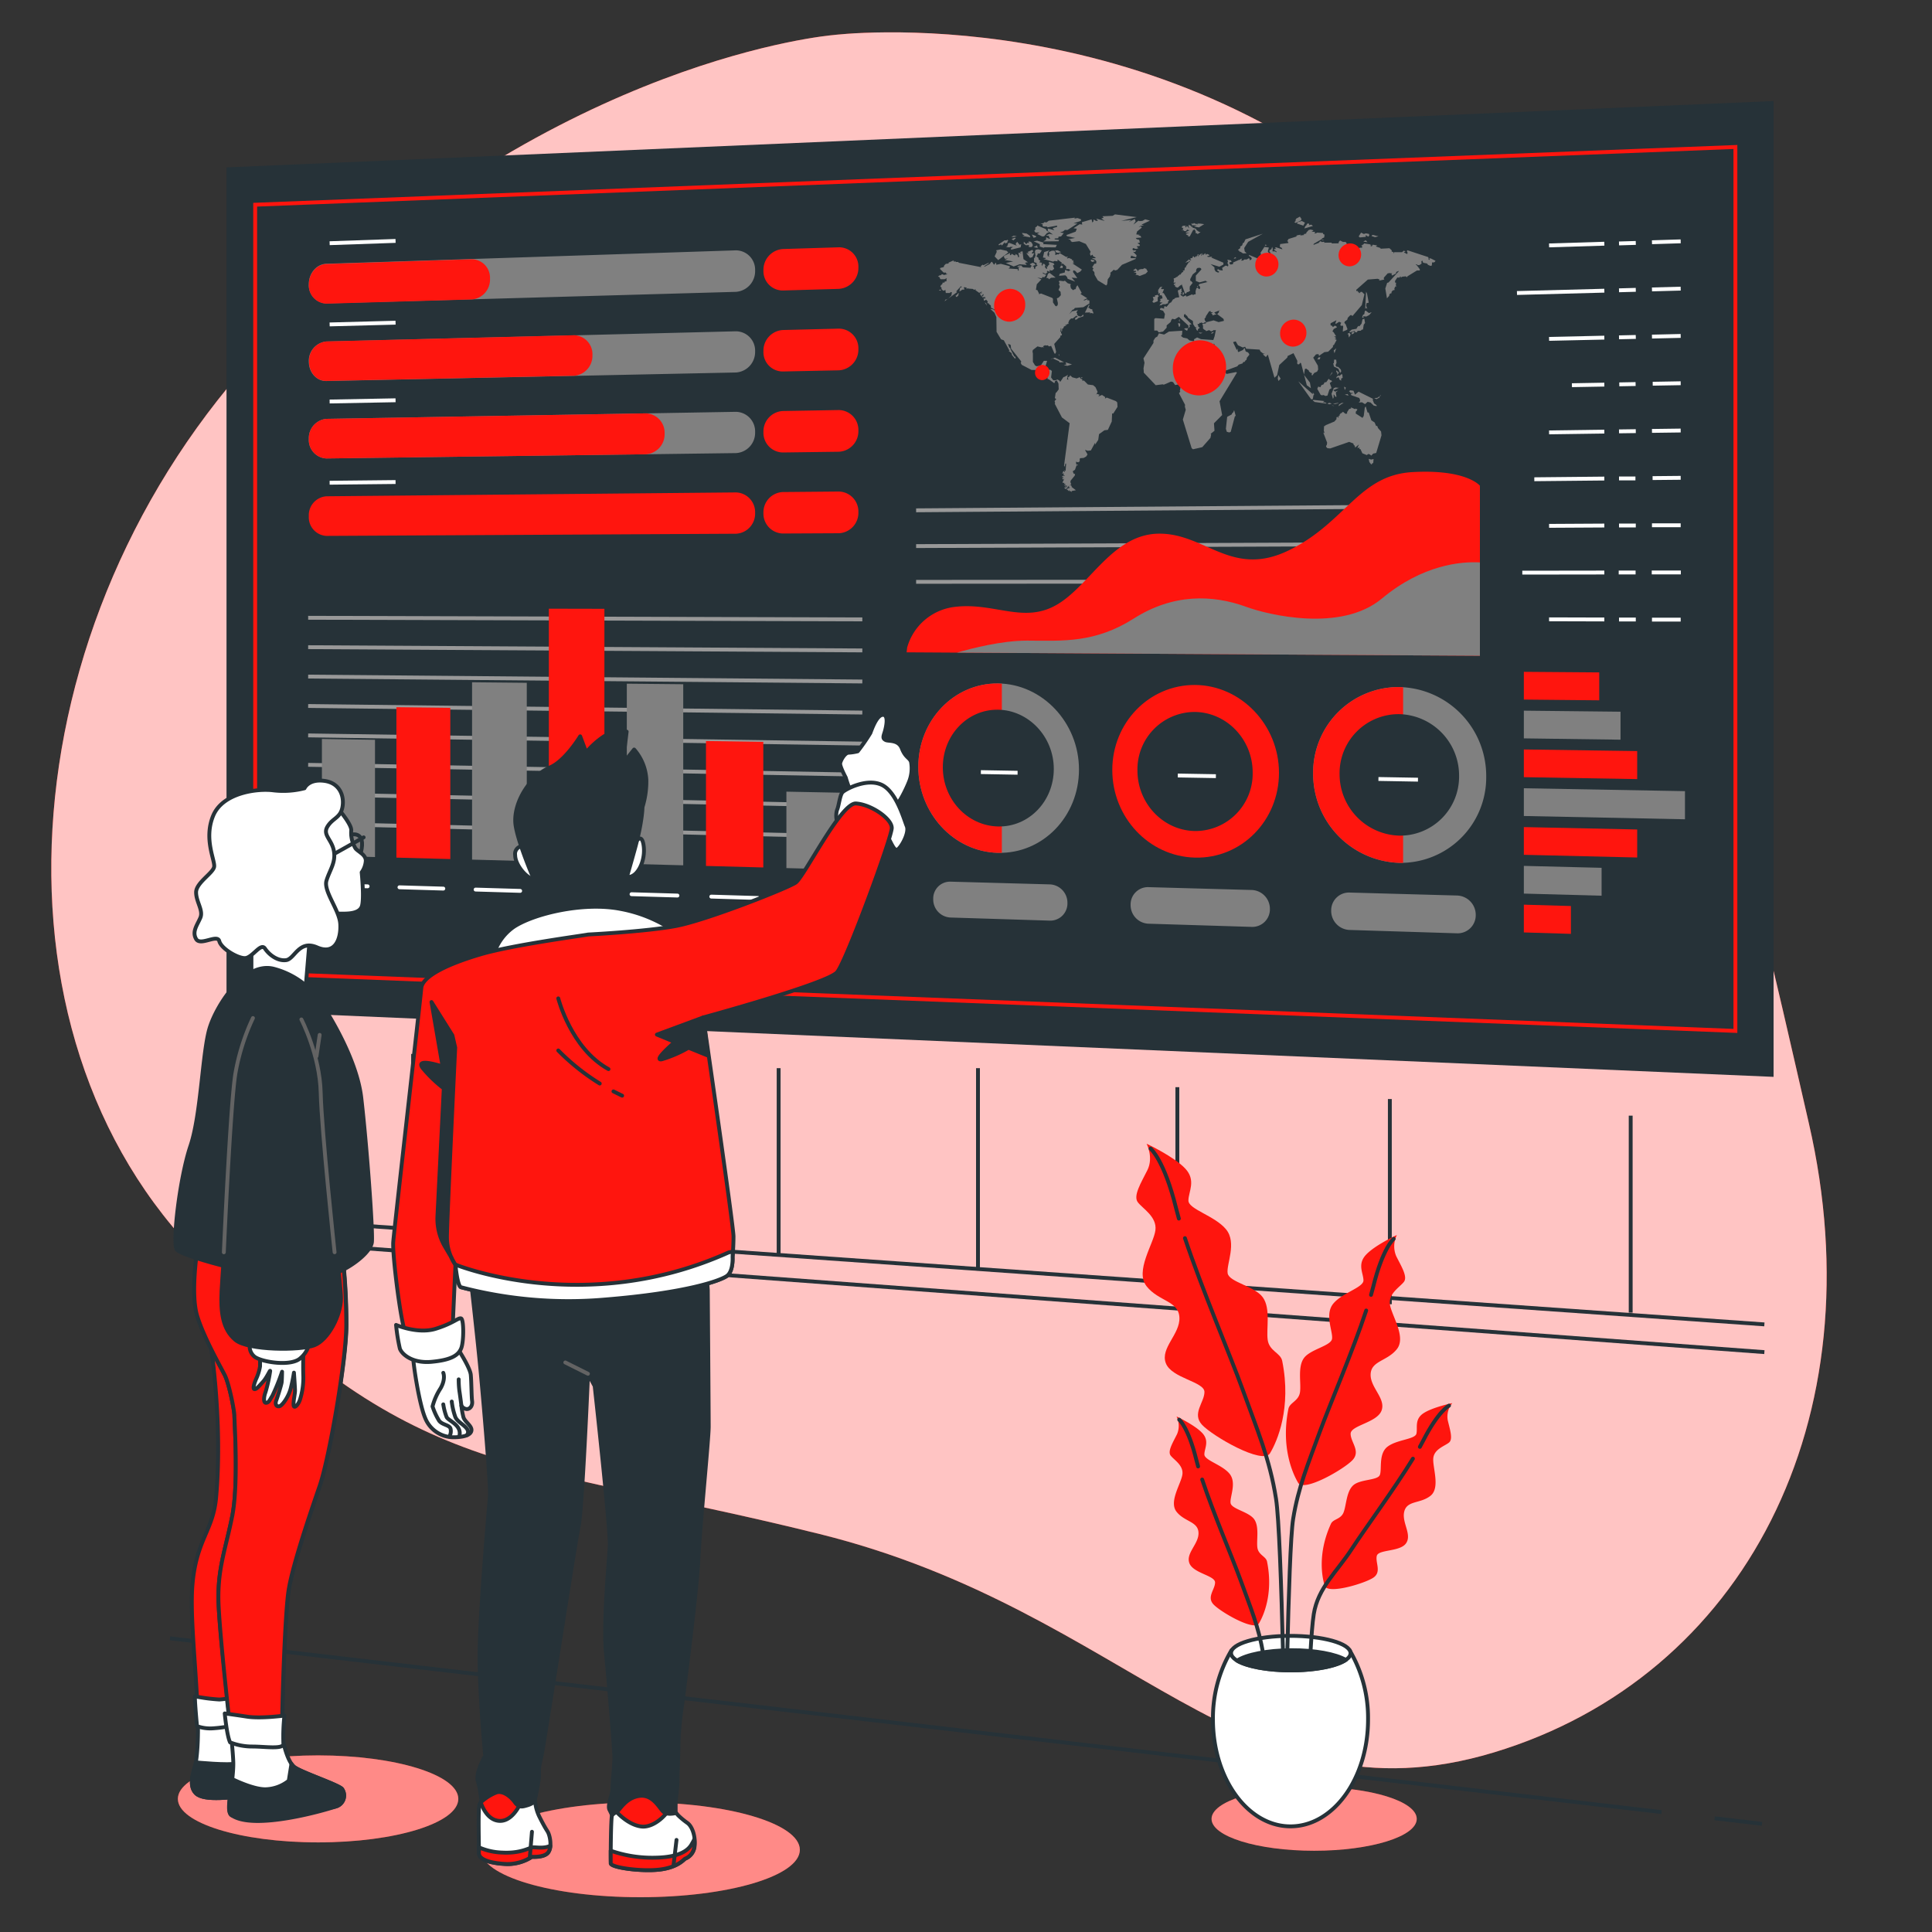 <svg xmlns="http://www.w3.org/2000/svg" viewBox="0 0 500 500"><rect x="0" y="0" width="500" height="500" fill="#333333" stroke="none"/><g id="freepik--background-simple--inject-8"><path d="M215.59,9.08S298.77-1.5,365,58.75s85.49,155.34,103.14,232-16.69,143.2-81.57,162.79S292.73,417,212.1,397s-105-13.21-162.3-73.76S4,151.77,74.59,83.29,215.59,9.08,215.59,9.08Z" style="fill:#FF150E"></path><path d="M215.59,9.08S298.77-1.5,365,58.75s85.49,155.34,103.14,232-16.69,143.2-81.57,162.79S292.73,417,212.1,397s-105-13.21-162.3-73.76S4,151.77,74.59,83.29,215.59,9.08,215.59,9.08Z" style="fill:#fff;opacity:0.75"></path></g><g id="freepik--Wall--inject-8"><line x1="456.62" y1="342.75" x2="47.2" y2="313.91" style="fill:none;stroke:#263238;stroke-miterlimit:10"></line><line x1="68.21" y1="315.14" x2="68.21" y2="269.07" style="fill:none;stroke:#263238;stroke-miterlimit:10"></line><line x1="106.91" y1="317.6" x2="106.91" y2="272.76" style="fill:none;stroke:#263238;stroke-miterlimit:10"></line><line x1="151.75" y1="321.28" x2="151.75" y2="275.22" style="fill:none;stroke:#263238;stroke-miterlimit:10"></line><line x1="201.51" y1="324.97" x2="201.51" y2="276.44" style="fill:none;stroke:#263238;stroke-miterlimit:10"></line><line x1="253.1" y1="328.04" x2="253.1" y2="276.44" style="fill:none;stroke:#263238;stroke-miterlimit:10"></line><line x1="304.7" y1="330.5" x2="304.7" y2="281.36" style="fill:none;stroke:#263238;stroke-miterlimit:10"></line><line x1="359.69" y1="337.53" x2="359.69" y2="284.43" style="fill:none;stroke:#263238;stroke-miterlimit:10"></line><line x1="422.02" y1="339.71" x2="422.02" y2="288.73" style="fill:none;stroke:#263238;stroke-miterlimit:10"></line><line x1="456.62" y1="349.93" x2="45.88" y2="319.45" style="fill:none;stroke:#263238;stroke-miterlimit:10"></line><line x1="443.73" y1="470.57" x2="456" y2="472" style="fill:none;stroke:#263238;stroke-miterlimit:10"></line><line x1="44" y1="424" x2="430.01" y2="468.97" style="fill:none;stroke:#263238;stroke-miterlimit:10"></line></g><g id="freepik--Graphics--inject-8"><polygon points="459 278.69 58.62 261.52 58.62 43.32 459 26.15 459 278.69" style="fill:#263238"></polygon><polygon points="449.12 266.8 66.04 251.87 66.04 52.98 449.12 38.04 449.12 266.8" style="fill:none;stroke:#FF150E;stroke-miterlimit:10"></polygon><path d="M190.47,75.53l-106,3a4.7,4.7,0,0,1-4.55-5h0c0-2.83,2-5.19,4.55-5.27l106-3.47A5,5,0,0,1,195.42,70h0A5.35,5.35,0,0,1,190.47,75.53Z" style="fill:gray"></path><path d="M126.81,72.15a4.78,4.78,0,0,0-4.7-5.06L84.48,68.32c-2.51.08-4.55,2.44-4.55,5.27a4.7,4.7,0,0,0,4.55,5l37.63-1.09A5.14,5.14,0,0,0,126.81,72.15Z" style="fill:#FF150E"></path><path d="M190.47,96.4l-106,2.21c-2.51.06-4.55-2.19-4.55-5h0a5,5,0,0,1,4.55-5.23l106-2.64a5,5,0,0,1,4.95,5.22h0A5.3,5.3,0,0,1,190.47,96.4Z" style="fill:gray"></path><path d="M153.32,91.91h0a4.89,4.89,0,0,0-4.79-5.15l-64,1.6a5,5,0,0,0-4.55,5.23h0c0,2.83,2,5.08,4.55,5l64.05-1.34A5.16,5.16,0,0,0,153.32,91.91Z" style="fill:#FF150E"></path><path d="M190.47,117.26l-106,1.39a4.78,4.78,0,0,1-4.55-5.06h0a5,5,0,0,1,4.55-5.19l106-1.82a5.06,5.06,0,0,1,4.95,5.27h0A5.24,5.24,0,0,1,190.47,117.26Z" style="fill:gray"></path><path d="M172,112.2a5,5,0,0,0-4.86-5.22L84.48,108.4a5,5,0,0,0-4.55,5.19,4.78,4.78,0,0,0,4.55,5.06l82.66-1.08A5.19,5.19,0,0,0,172,112.2Z" style="fill:#FF150E"></path><path d="M190.47,138.13l-106,.56a4.82,4.82,0,0,1-4.55-5.09h0a4.91,4.91,0,0,1,4.55-5.16l106-1a5.1,5.1,0,0,1,4.95,5.3h0A5.2,5.2,0,0,1,190.47,138.13Z" style="fill:#FF150E"></path><path d="M217.1,74.76l-14.52.42a5,5,0,0,1-5-5.21h0a5.39,5.39,0,0,1,5-5.52L217.1,64a5,5,0,0,1,5.05,5.24h0A5.42,5.42,0,0,1,217.1,74.76Z" style="fill:#FF150E"></path><path d="M217.1,95.84l-14.52.3a5,5,0,0,1-5-5.25h0a5.34,5.34,0,0,1,5-5.48l14.52-.36a5.08,5.08,0,0,1,5.05,5.28h0A5.37,5.37,0,0,1,217.1,95.84Z" style="fill:#FF150E"></path><path d="M217.1,116.91l-14.52.19a5.09,5.09,0,0,1-5-5.29h0a5.29,5.29,0,0,1,5-5.44l14.52-.25a5.14,5.14,0,0,1,5.05,5.32h0A5.31,5.31,0,0,1,217.1,116.91Z" style="fill:#FF150E"></path><path d="M217.1,138l-14.52.07a5.14,5.14,0,0,1-5-5.33h0a5.24,5.24,0,0,1,5-5.4l14.52-.13a5.17,5.17,0,0,1,5.05,5.35h0A5.28,5.28,0,0,1,217.1,138Z" style="fill:#FF150E"></path><line x1="85.31" y1="62.94" x2="102.37" y2="62.35" style="fill:none;stroke:#fff;stroke-miterlimit:10"></line><line x1="85.31" y1="83.96" x2="102.37" y2="83.51" style="fill:none;stroke:#fff;stroke-miterlimit:10"></line><line x1="85.31" y1="103.91" x2="102.37" y2="103.59" style="fill:none;stroke:#fff;stroke-miterlimit:10"></line><line x1="85.31" y1="124.93" x2="102.37" y2="124.75" style="fill:none;stroke:#fff;stroke-miterlimit:10"></line><line x1="400.9" y1="63.51" x2="415.2" y2="63.07" style="fill:none;stroke:#fff;stroke-miterlimit:10"></line><line x1="392.59" y1="75.83" x2="415.2" y2="75.23" style="fill:none;stroke:#fff;stroke-miterlimit:10"></line><line x1="400.9" y1="87.7" x2="415.2" y2="87.38" style="fill:none;stroke:#fff;stroke-miterlimit:10"></line><line x1="406.81" y1="99.69" x2="415.2" y2="99.54" style="fill:none;stroke:#fff;stroke-miterlimit:10"></line><line x1="400.9" y1="111.9" x2="415.2" y2="111.7" style="fill:none;stroke:#fff;stroke-miterlimit:10"></line><line x1="397.08" y1="124.03" x2="415.2" y2="123.85" style="fill:none;stroke:#fff;stroke-miterlimit:10"></line><line x1="400.9" y1="136.09" x2="415.2" y2="136.01" style="fill:none;stroke:#fff;stroke-miterlimit:10"></line><line x1="393.97" y1="148.2" x2="415.2" y2="148.17" style="fill:none;stroke:#fff;stroke-miterlimit:10"></line><line x1="400.9" y1="160.28" x2="415.2" y2="160.32" style="fill:none;stroke:#fff;stroke-miterlimit:10"></line><path d="M419,63l4.34-.13" style="fill:none;stroke:#fff;stroke-miterlimit:10"></path><path d="M419,75.13l4.34-.12" style="fill:none;stroke:#fff;stroke-miterlimit:10"></path><path d="M419,87.3l4.34-.1" style="fill:none;stroke:#fff;stroke-miterlimit:10"></path><path d="M419.07,99.47l4.22-.08" style="fill:none;stroke:#fff;stroke-miterlimit:10"></path><path d="M419,111.64l4.34-.06" style="fill:none;stroke:#fff;stroke-miterlimit:10"></path><path d="M419,123.82l4.25,0" style="fill:none;stroke:#fff;stroke-miterlimit:10"></path><path d="M419,136l4.34,0" style="fill:none;stroke:#fff;stroke-miterlimit:10"></path><path d="M418.92,148.16h4.37" style="fill:none;stroke:#fff;stroke-miterlimit:10"></path><path d="M419,160.33h4.34" style="fill:none;stroke:#fff;stroke-miterlimit:10"></path><path d="M427.53,62.69l7.43-.23" style="fill:none;stroke:#fff;stroke-miterlimit:10"></path><path d="M427.53,74.9l7.43-.2" style="fill:none;stroke:#fff;stroke-miterlimit:10"></path><path d="M427.53,87.11l7.43-.17" style="fill:none;stroke:#fff;stroke-miterlimit:10"></path><path d="M427.72,99.31l7.24-.13" style="fill:none;stroke:#fff;stroke-miterlimit:10"></path><path d="M427.53,111.52l7.43-.1" style="fill:none;stroke:#fff;stroke-miterlimit:10"></path><path d="M427.69,123.73l7.27-.07" style="fill:none;stroke:#fff;stroke-miterlimit:10"></path><path d="M427.53,135.94l7.43,0" style="fill:none;stroke:#fff;stroke-miterlimit:10"></path><path d="M427.47,148.15H435" style="fill:none;stroke:#fff;stroke-miterlimit:10"></path><path d="M427.53,160.36l7.43,0" style="fill:none;stroke:#fff;stroke-miterlimit:10"></path><line x1="237.09" y1="150.58" x2="382.51" y2="150.48" style="fill:none;stroke:#999;stroke-miterlimit:10"></line><line x1="237.09" y1="141.33" x2="382.51" y2="140.73" style="fill:none;stroke:#999;stroke-miterlimit:10"></line><line x1="237.09" y1="132.07" x2="382.51" y2="130.98" style="fill:none;stroke:#999;stroke-miterlimit:10"></line><path d="M383,169.71v-44s-3.41-4.33-17.48-3.53c-13.92.8-17.26,13.1-32,20.26S312,138.05,300,138.11s-17.85,13.34-26.46,18.37-16.18-.65-26.41.58a14.54,14.54,0,0,0-12.36,10.52l-.14,1.24Z" style="fill:#FF150E"></path><path d="M383,169.71V145.55c-4.81-.26-14.79.54-25.39,9.37s-29.51,4.17-35.07,2.14c-8.85-3.24-19-3.4-29.09,3s-18.29,5.78-27.64,5.73c-6.61,0-14.28,2-18.15,3.11Z" style="fill:gray"></path><path d="M271.77,238.26l-25.87-.81a4.68,4.68,0,0,1-4.38-4.77h0a4.36,4.36,0,0,1,4.38-4.51l25.87.71a4.75,4.75,0,0,1,4.48,4.82h0A4.44,4.44,0,0,1,271.77,238.26Z" style="fill:gray"></path><path d="M324,239.88l-26.86-.83a4.82,4.82,0,0,1-4.54-4.87h0a4.48,4.48,0,0,1,4.54-4.59l26.86.74a4.88,4.88,0,0,1,4.65,4.91h0A4.55,4.55,0,0,1,324,239.88Z" style="fill:gray"></path><path d="M377.1,241.54l-27.88-.87a4.94,4.94,0,0,1-4.71-5h0a4.6,4.6,0,0,1,4.71-4.68l27.88.77a5,5,0,0,1,4.82,5h0A4.68,4.68,0,0,1,377.1,241.54Z" style="fill:gray"></path><line x1="79.75" y1="213.16" x2="223.17" y2="216.55" style="fill:none;stroke:#999;stroke-miterlimit:10"></line><line x1="79.75" y1="205.55" x2="223.17" y2="208.52" style="fill:none;stroke:#999;stroke-miterlimit:10"></line><line x1="79.75" y1="197.94" x2="223.17" y2="200.48" style="fill:none;stroke:#999;stroke-miterlimit:10"></line><line x1="79.75" y1="190.32" x2="223.17" y2="192.44" style="fill:none;stroke:#999;stroke-miterlimit:10"></line><line x1="79.75" y1="182.71" x2="223.17" y2="184.41" style="fill:none;stroke:#999;stroke-miterlimit:10"></line><line x1="79.75" y1="175.1" x2="223.17" y2="176.37" style="fill:none;stroke:#999;stroke-miterlimit:10"></line><line x1="79.75" y1="167.49" x2="223.17" y2="168.33" style="fill:none;stroke:#999;stroke-miterlimit:10"></line><line x1="79.75" y1="159.88" x2="223.17" y2="160.3" style="fill:none;stroke:#999;stroke-miterlimit:10"></line><polygon points="97.05 221.8 83.31 221.43 83.31 191.25 97.05 191.46 97.05 221.8" style="fill:gray"></polygon><polygon points="116.54 222.32 102.59 221.95 102.59 183.02 116.54 183.19 116.54 222.32" style="fill:#FF150E"></polygon><polygon points="136.33 222.85 122.17 222.47 122.17 176.57 136.33 176.71 136.33 222.85" style="fill:gray"></polygon><polygon points="156.42 223.39 142.04 223.01 142.04 157.53 156.42 157.56 156.42 223.39" style="fill:#FF150E"></polygon><polygon points="176.82 223.94 162.22 223.55 162.22 176.94 176.82 177.08 176.82 223.94" style="fill:gray"></polygon><polygon points="197.54 224.5 182.71 224.1 182.71 191.78 197.54 192 197.54 224.5" style="fill:#FF150E"></polygon><polygon points="218.59 225.06 203.52 224.66 203.52 204.88 218.59 205.17 218.59 225.06" style="fill:gray"></polygon><line x1="83.96" y1="229.05" x2="95.14" y2="229.38" style="fill:none;stroke:#fff;stroke-linecap:round;stroke-linejoin:round"></line><line x1="103.38" y1="229.63" x2="114.73" y2="229.97" style="fill:none;stroke:#fff;stroke-linecap:round;stroke-linejoin:round"></line><line x1="123.09" y1="230.22" x2="134.62" y2="230.56" style="fill:none;stroke:#fff;stroke-linecap:round;stroke-linejoin:round"></line><line x1="143.11" y1="230.81" x2="154.81" y2="231.16" style="fill:none;stroke:#fff;stroke-linecap:round;stroke-linejoin:round"></line><line x1="163.44" y1="231.42" x2="175.32" y2="231.77" style="fill:none;stroke:#fff;stroke-linecap:round;stroke-linejoin:round"></line><line x1="184.08" y1="232.04" x2="196.15" y2="232.4" style="fill:none;stroke:#fff;stroke-linecap:round;stroke-linejoin:round"></line><line x1="205.05" y1="232.66" x2="217.31" y2="233.03" style="fill:none;stroke:#fff;stroke-linecap:round;stroke-linejoin:round"></line><polygon points="394.37 181.05 394.37 173.87 413.88 174.02 413.88 181.24 394.37 181.05" style="fill:#FF150E"></polygon><polygon points="394.37 191.09 394.37 183.92 419.39 184.19 419.39 191.43 394.37 191.09" style="fill:gray"></polygon><polygon points="394.37 201.13 394.37 193.96 423.7 194.38 423.7 201.63 394.37 201.13" style="fill:#FF150E"></polygon><polygon points="394.37 211.18 394.37 204 436.07 204.75 436.07 212.03 394.37 211.18" style="fill:gray"></polygon><polygon points="394.37 221.22 394.37 214.05 423.7 214.67 423.7 221.92 394.37 221.22" style="fill:#FF150E"></polygon><polygon points="394.37 231.26 394.37 224.09 414.49 224.59 414.49 231.81 394.37 231.26" style="fill:gray"></polygon><polygon points="394.37 241.31 394.37 234.13 406.55 234.48 406.55 241.68 394.37 241.31" style="fill:#FF150E"></polygon><path d="M279.24,199.15c0,12.2-9.42,21.85-20.95,21.56s-20.63-10.25-20.63-22.26,9.2-21.67,20.63-21.57S279.24,187,279.24,199.15Z" style="fill:gray"></path><path d="M259.28,176.94c-.33,0-.65-.06-1-.06-11.43-.1-20.63,9.56-20.63,21.57s9.2,22,20.63,22.26c.34,0,.66,0,1,0Z" style="fill:#FF150E"></path><path d="M272.72,199c0,8.4-6.48,15.07-14.43,14.89S244,206.87,244,198.56s6.38-15,14.28-14.89S272.72,190.64,272.72,199Z" style="fill:#263238"></path><path d="M331,200c0,12.42-9.77,22.25-21.73,21.95s-21.41-10.45-21.41-22.68,9.54-22.07,21.41-22S331,187.6,331,200Z" style="fill:#FF150E"></path><path d="M324.19,199.91a14.85,14.85,0,0,1-15,15.16c-8.21-.18-14.82-7.19-14.82-15.66a14.85,14.85,0,0,1,14.82-15.16C317.46,184.34,324.19,191.35,324.19,199.91Z" style="fill:#263238"></path><path d="M384.63,200.93a22.11,22.11,0,0,1-22.57,22.37,23.06,23.06,0,0,1-22.22-23.12,22.13,22.13,0,0,1,22.22-22.37A23,23,0,0,1,384.63,200.93Z" style="fill:gray"></path><path d="M363.13,177.87c-.36,0-.71-.06-1.07-.06a22.13,22.13,0,0,0-22.22,22.37,23.06,23.06,0,0,0,22.22,23.12c.36,0,.71,0,1.07,0Z" style="fill:#FF150E"></path><path d="M377.61,200.81a15.27,15.27,0,0,1-15.55,15.45,15.92,15.92,0,0,1-15.38-16,15.28,15.28,0,0,1,15.38-15.44A15.89,15.89,0,0,1,377.61,200.81Z" style="fill:#263238"></path><line x1="253.85" y1="199.82" x2="263.35" y2="199.99" style="fill:none;stroke:#fff;stroke-miterlimit:10"></line><line x1="304.81" y1="200.7" x2="314.67" y2="200.87" style="fill:none;stroke:#fff;stroke-miterlimit:10"></line><line x1="356.74" y1="201.6" x2="366.97" y2="201.78" style="fill:none;stroke:#fff;stroke-miterlimit:10"></line><polygon points="305.25 83.38 305.32 82.62 305.1 82.84 305.25 83.38 305.25 83.38" style="fill:gray"></polygon><polygon points="275.75 94.59 276.26 94.67 277.43 94.31 275.75 93.77 275.98 94.32 275.3 94.48 275.75 94.59 275.75 94.59" style="fill:gray"></polygon><path d="M289,103.89l-2.58-1-.46.27.07-.39-.83-.56-.95.4.31-.47-.71-.2-.23.32.44-.85-.54-1.19-.61-.53-1.36-.18h0l-1-1-.51,0,.09-.33-.52-.21,0-.23-.29-.09-.68.29-1.12-.29-.57-.53-.1.26-.48.33.12.58-.37-.13.15-.53-.05-.28.09-.08.09-.25-1,.55-.17,0-.8,1.21-.07,0-.22-.32-.49-.25-.5.22h-.56l-.57-.75.21-1.67-.39-.31-1.4,0h0l-.14-.09.21-.88.07,0h0l.41-1.34-.85,0-.78,1.21-1.08.19-.4-.21-.57-.92V91.48l-.14-.06.14.06-.1-.51.09-.39,1.19-.93,1.16.26.16-.14.31.24-.15-.42.55-.26.14.11.46-.08.33.26.24,0,.33-.13.88,2,.27,0,.15-.48-.49-2,1.59-1.79,0-.26.09-.15h.24l.09-.24-.24-.41v-.19l-.23-.34.14-.14,0-.53h.12l.06.87.16-.12.07-.7.25,0,.18-.51.71-.29h-.53l.56-.22.18-.17.29,0-.09-.31.27-.65.46-.45h.44l1-.77,0,.17.32.13-.71.37,0,.45.46-.11.33-.34.81-.27L280,82l.47-.21-.13-.16v-.28l-.57.58-.62-.11-.38-.34,0-.42-.16-.13,0-.16.35-.52-1.52.32-.77.77.88-1.16.37-.13.26-.36,2.2-.19,1.6-1,0-.17-.1-.11L282,78l-.19-.31-.37.07,0-.33-.89.35-.08-.16.91-.43-1.71-1.08,0-.11.28-.18-1.1-2-.32.42-.12.47-.12.15-.21,0-.35.25-.58-.51L277,73.9l.12-.35-.8-.25-.73-.66-.35.14-1.07-.14-.15.3.23.27-.19.39.24.59-.35.86.52.47.08.88L274,77l-.49.22.28,1.27-.07.34.05.2h-.16l-.19.26-.29-.12-.62-.9,0-.93-.2-.25-2.9-1.14-.52.19,0-.2-.41-.84-.38-.1.22-1.43,1.19-1.27-1.06-.47,1.21.2.09-.35.51.08.5-.6-.88-.41,0-.22.7.37.52-.45-.2-.23.27-.14.23.18.37,0-.19-.28.06-.11L272,70h.3l.52-.44-.29-.72v-.17l.35-.15-.21-.41-1.21-.36,0,.38.11.2-.06.18-.23.18-.17.41-.15-.25-.05.32.13.24-.24.21-.43-.59.15-.18V68.6l-.23-.27-.33-.08-.29.62-.11-.48.13-.33-.35-.15-.26.08v-.34l.2-.09-.52-.46v-.35l-.45-.35-.08-.17.25-.22.08-.4.54,0,.51-.81-.94-.29-.73.15.1.24-.23,0,.19,1.37-.21.24.11.23-.29,0,0,1.08.7.27-.12.53.17-.15.16.22-.58.42v.39l-.19.15-.18-.32,0-.31-.4-.12.26-.06.18-.16.4-.05-.19-.34-.28,0,.29-.07-.6-.22-.75.4.57.42-.3.22,0,.26-1.92-.1-.31-.17-.18-.31-.57,0-.51.28.16.16.78-.3-.57.36,0,.86-.22-.1,0-.33L261,69.49l.39-.32-.13-.3-2.25-.59-1.18.24v-.26l-.11-.31-.47.58-.52-.78-.21.08-.38.5-1.43.74.08-.22,1.22-.78-.3,0-1.18.57-.26-.14-.47.41.14.23L248.12,68l-.11-.2-.59,0-.17-.16-.44.12.13-.18-.27-.14-1.22.54.08.21-.76.1-.4.4-.14.43-.87.22-.09.26.94.94h.58l.11.34.37.08-1.14.24V71l-.43,0-.19.24-.3,0-.46.32.5.22-.07.19.26.29h1l.61-.27-.1.28,0,.53-.42.05-.18.33L244,73.1l-.14.41-.34.3-.17.36.31.23v.38l.42.46.41-.09.17-.17.11.85,1.06,0,.14-.21.37,0-.11.83-1,1-.53.08-.25.44,3.27-2.39-.27-.15,1.21-1.33.21.09v.15l-.35.09-.14.37,0,.29-.12.18.14.13.68-.45.49,0v-.21l-.15-.23.11-.2.71.14-.15.14,0,.14.48-.11.07.07,1.14.09.31.23.42-.17-.07.25,1,.72.2-.2.28.16,0-.34.13,0,0,.52-.26-.06-.23.08.55.88,0-.7.05.28.2-.14V76l.2.27-.11.28-.19.11,0,.42.14-.15.22-.06.3.26-.14-.19v-.22l.26.39-.17.21-.3-.16.05.7.12-.14.19.08.08-.23.17.07.16-.1,0,.28.15,0v0l.15.2-.1.17.06.3.3,0,.08.23.43.33.08.62.91.41.13.24.47.15.3.42.06.41-.11.41-.16-.59,0-.17-1-.87-.82-.15,1.1,1,.49,1.15.05,3.8,1.16,1.93.72.26,1.48,2.71-.28,0,.81.62.1.5.77.91.17-.13-.07-.32-.3-.14-1-1.94,0-.21-.27-.13-.31-.9.13,0,.53.2.13,1,2.58,3.24v.3l-.11.14.28.5,2.53,1.32,1.34,0,.37.33h0l.39.37,1.17.35.12-.06h.1l.09.3.54.62,0,.16.09.35.2-.05,1.4,1,.27-.09-.1-.22.18-.2.39-.15.42.81.06,1.51-.54.71v.05l-.24.15L273,103l.21.21.17,0-.16.25h0l-.29.35.14.55-.11.11,1.86,3.56,2,1.5-1.45,11,.16.27.16-.73.13-.15.09.15-.13,1.71-.18.12,0,.26-.22-.1.15-.27-.18-.29.11.32-.39.27,0,.19-.22.25.45,0,0,.2-.11.25.33,0v.16l-.44,0-.24.22.13.18.18-.13.14,0-.36.42.16.29.26-.35-.1.59-.21.26V125l.36-.06.07.14-.16.19.21,0,.12,0,.22.09-.31.15-.1.24.26-.1.54,0-.64.27V126l.72-.24-.45.37-.37,0,0,.27.53.18-.06-.14.72-.79-.1.43.32,0-.2.18,0,.28-.15-.33-.07.25-.17-.07-.27.32.26.06.17.36.13-.32.25.37.12-.14.37.3,0-.27,1.09-.2-1.1-.83,0-.17-.13-.22h0l-.31-.16,0-.06.33,0-.22-.68.07-.37,1.06-1.3.07-.4-.35-.1-.25-.61.58-.39.43-1.2.2.13.14-.31-.25.07-.19-.1-.07-.68.56.16.41-.24v-.67l.13-.16.9-.07.67-.39.32-.53-.65-1.13.12,0,.6.2.8-.09,1.09-2,0,.51.81-1.23.21-1.49,1.38-1,.91-.12,1-2.15.09-2,.07-.12.22.07,1.11-1.74-.07-1.17-.31-.23ZM277.31,127v0Z" style="fill:gray"></path><polygon points="275.36 93.73 273.01 92.54 271.77 93.07 272.37 92.74 274.05 93.47 274.22 93.79 275.36 93.73 275.36 93.73" style="fill:gray"></polygon><polygon points="273.91 94.54 274.63 94.67 273.91 94.54 273.91 94.54" style="fill:gray"></polygon><polygon points="277.91 94.5 278.49 94.48 277.91 94.5 277.91 94.5" style="fill:gray"></polygon><polygon points="269.35 102.11 269.57 102.52 269.35 102.11 269.35 102.11" style="fill:gray"></polygon><polygon points="293.99 66.83 292.58 66.8 292.74 66.15 294.03 66.6 294.15 66.06 293.23 65.15 293.75 65.21 294.09 64.78 293.24 64.79 293.08 64.53 293.22 64.19 294 64.43 294.6 64.25 294.13 63.76 294.92 63.65 295.01 63.37 294.37 62.93 294.99 62.79 294.82 62.05 294.19 61.9 293.93 61.59 295.38 61.47 295.16 61.05 294.57 60.92 295.06 60.79 294.06 60.66 294.28 59.9 295.5 58.9 295.26 58.59 294.67 58.82 295.15 58.47 296.05 58.29 295.39 58.14 297.6 57.1 296.38 56.75 295.66 57.16 294.93 57.23 294.62 57.11 293.32 58.12 293.91 57.26 293.69 56.68 292.1 57.47 292.84 56.92 290.17 57.17 294.19 56.19 288.56 55.48 287.96 55.85 285.29 55.97 285.64 56.33 285.01 56.56 285.91 57.18 283.72 56.58 284.15 57.13 283.66 57.17 283.01 56.79 282.98 57.3 282.69 57.59 282.5 56.77 279.98 57.51 280.08 58.12 279.41 58.02 277.82 59.07 278.68 59.19 278.39 59.94 275.95 60.84 276.16 61.14 278.24 61.58 276.44 61.9 277.07 62.07 277.08 62.39 277.5 62.64 279.31 62.42 281.01 63.13 282.25 65.14 282.07 65.65 282.24 66.19 282.77 65.91 282.9 66.31 283.57 66.66 283.43 66.83 282.49 66.78 283.44 67.25 283.75 67.66 283.68 68.22 283.23 68.26 282.66 69.16 283 69.5 282.73 69.87 283.22 70.44 283.28 71.13 284.11 72.56 286.28 73.88 286.54 73.56 286.69 72.28 287.28 71.48 287.29 71.19 287.43 71 287.36 70.7 287.41 70.54 288.24 69.82 288.41 69.81 288.49 70.02 289.15 69.84 290.37 68.53 293.86 67.04 293.99 66.83 293.99 66.83" style="fill:gray"></polygon><polygon points="283.32 67.6 283.04 67.31 282.35 67.19 282.3 67.54 282.69 67.79 283.32 67.6 283.32 67.6" style="fill:gray"></polygon><polygon points="269.1 63.81 270.08 64.12 270.33 63.99 273.2 64.02 273.51 63.37 269.97 63.18 270.08 62.8 268.4 62.28 267.52 62.45 269.09 63.19 269.1 63.81 269.1 63.81" style="fill:gray"></polygon><polygon points="273.44 73.21 273.49 72.76 273.44 73.21 273.44 73.21" style="fill:gray"></polygon><polygon points="265.55 67.92 266.04 67.88 264.87 67.06 264.63 65.02 263.95 65.22 264.39 65.64 263.91 65.44 263.54 65.45 263.77 66.42 263.55 66.64 263.29 65.96 262.64 65.69 262.91 66.02 262.5 66.07 261.84 65.68 261.61 66.06 261.35 65.95 261.41 65.48 259.9 66.19 259.8 66.47 260.1 67 260.92 66.85 260.01 67.29 262.21 67.66 260.3 68.06 262.34 68.96 263.89 68.39 265.7 68.55 265.47 68.2 265.2 68.19 265.55 67.92 265.55 67.92" style="fill:gray"></polygon><polygon points="272.08 72.86 272.67 72.39 272.08 72.86 272.08 72.86" style="fill:gray"></polygon><polygon points="281.97 78.98 281.8 78.85 280.77 80.9 282.14 80.85 282.05 81.14 282.35 80.99 283.01 81.14 282.83 80.57 282.69 80.48 282.71 80.08 282.12 79.94 281.96 79.71 281.69 79.73 281.72 79.44 281.97 78.98 281.97 78.98" style="fill:gray"></polygon><polygon points="278.89 79.82 279.86 80.17 278.89 79.82 278.89 79.82" style="fill:gray"></polygon><polygon points="273.2 71.84 271.6 70.6 271.21 70.88 270.82 71.98 271.26 71.95 271.44 72.27 272.03 71.88 273.2 71.84 273.2 71.84" style="fill:gray"></polygon><polygon points="265.08 63.91 264.76 63.72 265.08 63.91 265.08 63.91" style="fill:gray"></polygon><polygon points="275 69.36 275.05 68.82 274.6 68.71 274.28 69.34 275 69.36 275 69.36" style="fill:gray"></polygon><polygon points="266.58 66.74 267.2 66.53 267.66 65.53 267.45 65.49 267.4 65.65 266.97 65.47 267.42 65.03 267.17 64.66 265.92 65.22 266.3 65.56 265.61 65.51 266.58 66.74 266.58 66.74" style="fill:gray"></polygon><polygon points="258.33 67.32 260.95 65.34 260.52 64.91 258.9 64.55 257.81 64.78 257.97 65.15 257.41 66.37 258.33 67.32 258.33 67.32" style="fill:gray"></polygon><polygon points="269.89 61.68 269.55 62 269.89 61.68 269.89 61.68" style="fill:gray"></polygon><polygon points="259.69 63.72 260.23 63.3 259.69 63.72 259.69 63.72" style="fill:gray"></polygon><polygon points="254.87 78.25 255.4 79.11 255.23 78.5 254.87 78.25 254.87 78.25" style="fill:gray"></polygon><polygon points="268.73 61.58 267.71 61.83 268.73 61.58 268.73 61.58" style="fill:gray"></polygon><polygon points="276.4 66.44 275.87 66.47 274.28 65.52 273.89 65.87 273.68 65.79 273.1 66.02 273.12 65.34 272.87 64.87 272.19 64.89 271.44 65.25 271.55 65.84 271.37 66.22 271.74 66.51 271.15 66.26 271.07 65.75 271.26 65.17 271.61 64.8 270.23 65.24 269.91 66.64 270.65 66.78 270.57 66.96 270.05 67.03 272.56 67.72 272.92 67.53 273.71 67.63 273.66 67.38 273.74 67.18 274.88 68.06 274.53 68.41 275.08 68.21 275.93 68.97 275.93 69.67 276.51 69.6 277.05 69.89 276.54 70.19 275.65 69.84 275.56 70.52 274.27 70.86 274.07 71.37 275.71 71.25 276.12 71.65 276.32 72.16 278.25 72.89 277.33 71.85 278.81 71.98 277.69 70.39 277.79 69.94 278.29 70.12 278.8 70.68 279.53 70.31 279.99 69.78 277.57 68.19 278.05 68.05 277.65 67.83 277.85 67.64 277.66 67.31 277.41 67.46 277.47 67.14 276.68 66.77 276.23 66.89 276.1 66.77 276.4 66.44 276.4 66.44" style="fill:gray"></polygon><polygon points="273.06 64.78 273.27 65.27 273.8 65.45 274.64 65.26 273.75 64.79 273.06 64.78 273.06 64.78" style="fill:gray"></polygon><polygon points="262.89 61.66 262.68 61.51 261.8 61.86 262.26 62.2 262.89 61.66 262.89 61.66" style="fill:gray"></polygon><polygon points="264.71 60.71 265.17 60.95 264.62 61.07 266.64 61.43 266.5 60.99 265.71 60.45 264.48 60.29 264.71 60.71 264.71 60.71" style="fill:gray"></polygon><polygon points="261.61 61.8 261.15 61.7 261.61 61.8 261.61 61.8" style="fill:gray"></polygon><polygon points="264.82 62.2 264.29 61.74 264.82 62.2 264.82 62.2" style="fill:gray"></polygon><polygon points="260.81 63.1 260.86 63.37 260.56 63.71 260.92 63.7 260.3 63.95 261.23 64.01 261.5 63.88 262.17 63.91 261.66 64.25 261.64 64.62 264.15 64.01 264.28 63.18 263.89 63.36 263.25 62.58 262.88 63.03 262.91 63.3 263.17 63.59 261.18 62.84 260.81 63.1 260.81 63.1" style="fill:gray"></polygon><polygon points="258.54 63.49 259.06 63.23 259.3 63.54 260.03 62.66 260.13 63.02 260.73 62.75 260.73 62.45 260.95 62.23 260.67 62.06 260.46 62.22 260 62.19 258.41 63.27 258.54 63.49 258.54 63.49" style="fill:gray"></polygon><polygon points="262.13 61.35 263.14 61.17 262.38 60.99 261.72 61.33 262.13 61.35 262.13 61.35" style="fill:gray"></polygon><polygon points="267.66 59.76 268 60.18 269.02 60.18 268.4 60.54 269.72 61.19 270.22 61.15 270.93 60.34 271.52 60.09 270.84 59.67 270.68 59.3 268.4 58.34 268.44 58.52 267.91 58.9 267.97 59.34 267.66 59.76 267.66 59.76" style="fill:gray"></polygon><polygon points="267.48 61.53 268.1 61.38 268.13 61.08 267.03 60.69 267.48 61.53 267.48 61.53" style="fill:gray"></polygon><polygon points="266.83 59.81 266.36 59.63 266.83 59.81 266.83 59.81" style="fill:gray"></polygon><polygon points="268.39 63.51 267.51 63.94 268.56 64.19 268.39 63.51 268.39 63.51" style="fill:gray"></polygon><polygon points="266.18 62.46 266.29 62.92 265.88 62.81 265.76 63.1 265.55 63.13 264.97 62.54 264.93 63.04 265.48 63.47 266.32 63.42 266.24 63.92 266.97 63.94 267.26 63.6 267.23 63.2 266.83 62.6 266.18 62.46 266.18 62.46" style="fill:gray"></polygon><polygon points="269.54 57.93 269.74 57.98 269.88 58.13 269.77 58.41 270.09 58.64 270.98 58.65 271.08 58.84 273.57 58.38 273.57 58.72 272.42 59.05 272.86 59.57 271.16 59.14 271.18 59.78 272.51 60.7 271.57 60.52 270.67 61.01 271.5 61.01 271.43 61.26 271.83 61.78 271.37 61.74 270.76 61.4 270.7 62.05 269.99 62.48 273.94 62.44 274.1 62.08 272.95 61.96 272.96 61.72 273.88 61.66 273.94 61.26 274.6 61.19 275.3 60.34 274.36 60.14 275.15 59.88 275.59 59.49 276.27 59.52 278.85 57.84 277.8 57.81 279.7 57.17 279.8 56.77 278.85 56.43 278.05 56.58 278.19 56.33 271.41 57.12 270.84 57.56 270.3 57.49 270.02 57.75 269.27 57.85 269.54 57.93 269.54 57.93" style="fill:gray"></polygon><polygon points="243.8 78.34 244.26 78.06 243.8 78.34 243.8 78.34" style="fill:gray"></polygon><polygon points="247.85 76 247.54 76.41 247.29 76.53 247.44 76.83 247.62 76.83 248.07 76.44 247.94 76.21 248.19 76.07 248.12 75.88 247.85 76 247.85 76" style="fill:gray"></polygon><polygon points="243.27 74.97 242.96 75.1 243.44 75.25 243.51 74.98 243.27 74.97 243.27 74.97" style="fill:gray"></polygon><polygon points="303.13 84.29 302.82 84.42 303.13 84.29 303.13 84.29" style="fill:gray"></polygon><polygon points="311.21 86.14 310.42 86.07 310.2 86.18 310.73 86.32 311.21 86.14 311.21 86.14" style="fill:gray"></polygon><polygon points="313.91 86.23 314.11 85.97 314.1 85.89 313.59 86.08 313.42 86.37 313.91 86.23 313.91 86.23" style="fill:gray"></polygon><polygon points="296.48 70.84 297.04 70.26 296.59 69.49 296.35 69.52 296.01 69.34 295.97 69.59 295.41 69.66 295.23 69.6 294.99 69.79 294.85 69.71 294.68 69.84 294.64 70.03 294.4 70.16 294.31 69.83 293.77 69.44 293.82 69.67 293.69 69.66 293.46 69.77 293.28 70.04 294.05 70.12 293.98 70.32 293.39 70.57 293.91 70.57 294.14 70.85 293.84 71.18 294.29 71.15 294.94 71.42 296.48 70.84 296.48 70.84" style="fill:gray"></polygon><polygon points="298.57 78.37 299.62 77.95 299.62 76.94 299.89 76.74 299.69 76.29 298.84 76.47 299.01 76.66 298.72 76.83 298.34 76.85 298.55 77.44 298.45 77.78 298.21 78.06 298.57 78.37 298.57 78.37" style="fill:gray"></polygon><polygon points="299.64 74.4 299.41 74.77 299.64 74.4 299.64 74.4" style="fill:gray"></polygon><polygon points="299.56 74.95 299.81 75.18 299.68 75.48 299.87 75.7 299.58 75.96 299.83 75.85 299.98 76.09 300.18 75.77 300.21 76.05 300.08 76.46 300.6 76.39 300.84 76.91 300.81 77.28 300.45 77.3 300.34 77.37 300.23 77.63 300.44 77.78 300.1 78.06 300.24 78.23 300.82 78.33 300.85 78.43 300.46 78.5 300 79.15 300.27 78.97 300.53 79.03 300.69 78.84 301.23 78.7 301.51 78.77 302.41 78.42 302.26 78.34 302.29 78.1 302.58 77.7 302.03 77.48 302.03 77.26 301.17 75.87 300.84 75.82 301.25 74.83 300.58 74.82 300.46 74.69 300.73 74.34 300.79 74.1 300.63 74.27 300.24 74.29 299.77 75.03 299.56 74.95 299.56 74.95" style="fill:gray"></polygon><polygon points="306.13 76.43 306.39 76.09 306.48 75.65 306.36 75.75 306.24 75.65 306 75.78 306.14 76.14 306.04 76.26 306.13 76.43 306.13 76.43" style="fill:gray"></polygon><polygon points="308.61 74.48 308.37 75.02 308.61 74.48 308.61 74.48" style="fill:gray"></polygon><polygon points="310.04 73.79 309.81 73.82 310.04 73.79 310.04 73.79" style="fill:gray"></polygon><polygon points="309.74 74.33 310.11 74.04 309.88 73.97 309.74 74.33 309.74 74.33" style="fill:gray"></polygon><polygon points="308.44 58.3 309.75 58.3 309 58.61 310.27 58.86 311.64 58.01 310.39 57.84 310.19 57.96 309.99 57.7 309.92 58.1 309.64 57.93 309.34 57.92 308.95 57.68 308.97 57.86 308.71 57.79 308.72 58.02 308.45 57.81 308.3 57.97 308.48 58.14 308.44 58.3 308.44 58.3" style="fill:gray"></polygon><polygon points="305.95 59.69 306.2 59.88 305.73 59.34 305.95 59.69 305.95 59.69" style="fill:gray"></polygon><polygon points="306.28 58.95 306.07 59.35 306.43 59.79 306.94 59.81 307.32 59.3 307.35 59.55 307.66 59.5 307.8 59.63 306.81 60.1 307.13 60.24 307.85 60.18 306.86 60.54 307.22 60.85 307.57 60.88 307.4 61.04 307.69 61.23 307.93 61.14 308.77 59.54 309.21 59.38 309.28 59.47 309.33 59.78 309.46 59.92 309.4 60.31 309.74 60.38 309.94 60.58 310.7 60.08 310.15 59.94 310.09 59.78 309.81 59.67 309.61 59.45 309.54 59.22 308.62 58.9 308.48 58.59 308.19 58.74 308.28 58.45 307.91 58.31 307.72 58.13 307.58 58.52 307.8 59.13 307.16 58.43 307.02 58.76 306.92 58.84 306.65 58.6 306.95 58.46 306.75 58.39 306.19 58.44 305.9 58.59 305.9 59 306.28 58.95 306.28 58.95" style="fill:gray"></polygon><polygon points="353.08 81.31 352.77 81.46 352.56 81.95 352.56 82.27 352.95 82.13 352.73 81.83 353.6 81.92 354.37 81.52 354.98 80.79 354.26 81.02 353.45 80.38 353.21 80.51 353.08 81.31 353.08 81.31" style="fill:gray"></polygon><polygon points="348.87 86.27 348.71 86.56 348.92 86.44 349.12 87.35 349.53 86.64 349.45 86.38 349.2 86.17 348.87 86.27 348.87 86.27" style="fill:gray"></polygon><polygon points="351.28 84.67 351.05 85.09 349.83 85.3 349.26 85.79 349.26 86.04 350.59 85.64 350.75 86 351.18 85.97 351.31 85.68 351.43 85.62 352.17 85.59 352.39 85.34 352.74 85.27 352.93 84.04 353.27 83.58 353.09 82.48 352.62 82.64 352.37 83.75 351.8 84.46 351.56 84.33 351.28 84.67 351.28 84.67" style="fill:gray"></polygon><polygon points="350.01 86.44 350.33 86.29 350.58 85.92 350.21 85.88 349.86 86 349.81 86.55 350.01 86.44 350.01 86.44" style="fill:gray"></polygon><polygon points="345.36 91.42 345.82 90.13 345.16 90.72 345.36 91.42 345.36 91.42" style="fill:gray"></polygon><polygon points="341.54 92.98 341.73 92.48 341.28 92.46 340.92 93.03 341.54 92.98 341.54 92.98" style="fill:gray"></polygon><polygon points="347.13 96.86 346.7 97.27 346.38 97.19 345.95 97.48 345.81 97.91 346.41 97.59 346.71 98.3 347.1 98.51 347.08 97.98 347.48 97.79 347.39 96.88 347.13 96.86 347.13 96.86" style="fill:gray"></polygon><polygon points="345.02 93.98 345.22 94.86 346.38 95.45 346.82 96.51 347.11 96.15 347.01 95.65 346.34 94.97 345.83 94.88 345.64 94.5 345.89 93.91 345.81 93.1 345.27 93.06 345.2 94.03 345.02 93.98 345.02 93.98" style="fill:gray"></polygon><polygon points="345.23 95.22 345.58 95.65 345.23 95.22 345.23 95.22" style="fill:gray"></polygon><polygon points="344.55 96.65 344.08 97.34 344.75 96.64 344.85 96.19 344.55 96.65 344.55 96.65" style="fill:gray"></polygon><polygon points="346.77 96.66 346.5 96.86 346.77 96.66 346.77 96.66" style="fill:gray"></polygon><polygon points="346.38 96.31 345.82 95.83 345.84 96.39 346.04 96.27 346.12 97.05 346.52 96.38 346.38 96.31 346.38 96.31" style="fill:gray"></polygon><polygon points="356.88 102.66 356.43 102.97 355.64 103.02 356.24 103.31 357.01 102.87 357.12 102.5 356.88 102.66 356.88 102.66" style="fill:gray"></polygon><polygon points="357.37 102.61 357.25 102.19 357.14 102.22 357.37 102.61 357.37 102.61" style="fill:gray"></polygon><polygon points="355.34 103.23 351.6 101.36 350.67 102.14 350.28 101.12 349.43 101.01 349.12 101.28 349.31 101.39 349.52 101.67 350.11 101.69 350.08 101.82 349.54 101.95 349.77 102.31 351.77 103 351.98 103.47 351.97 103.84 351.62 104.18 352.48 104.11 353.27 104.59 353.94 103.99 354.71 104.17 355.53 104.97 356.31 105.11 356.25 104.86 355.61 104.39 355.26 103.5 355.34 103.23 355.34 103.23" style="fill:gray"></polygon><polygon points="330.83 97.06 330.68 97.99 330.87 98.6 331.43 98 330.83 97.06 330.83 97.06" style="fill:gray"></polygon><polygon points="319.41 106.21 319.28 106.34 319.23 106.63 318.83 107 318.82 107.22 317.59 107.88 317.26 110.98 317.5 111.75 318.14 111.92 318.51 111.76 319.59 107.71 319.81 107.66 319.41 106.21 319.41 106.21" style="fill:gray"></polygon><polygon points="320.98 96.07 321.35 95.98 320.98 96.07 320.98 96.07" style="fill:gray"></polygon><polygon points="354.85 118.94 354.22 118.75 354.39 119.58 354.88 120.21 355.09 120.05 355.17 119.83 355.39 119.88 355.48 118.79 354.85 118.94 354.85 118.94" style="fill:gray"></polygon><polygon points="348.81 105.73 349.29 105.6 348.81 105.73 348.81 105.73" style="fill:gray"></polygon><polygon points="351.13 116.44 351.58 116.37 351.13 116.44 351.13 116.44" style="fill:gray"></polygon><polygon points="357.53 112.67 357.42 111.67 356.61 110.77 356.48 110.34 356.33 110.21 356.12 110.23 355.76 109.34 354.91 108.79 354.21 106.75 353.92 106.76 353.45 105.19 353.21 105.49 352.93 107.66 352.61 108.15 350.85 107.01 350.91 106.46 351.15 106.26 351.27 105.98 351.19 105.78 351.05 105.95 350.91 105.73 350.63 105.87 349.57 105.4 349.71 105.67 349.14 105.87 348.62 106.68 348.64 107.03 348.21 107.1 347.57 106.57 347.36 106.71 347.25 106.9 346.96 106.92 346.9 107.1 346.72 107.24 346.65 107.65 346.38 107.62 346.44 107.93 346.32 108.15 346.18 107.84 345.89 108.01 345.87 108.49 345.34 109.09 343.09 110.03 342.89 110.33 342.85 110.08 342.66 110.38 342.61 111.51 342.82 112.06 342.6 111.85 342.71 112.14 342.45 111.92 343.46 114.56 343.38 115.11 343.17 115.46 343.27 115.73 343.54 115.99 344.25 116.06 349.16 114.36 350.26 114.78 350.28 115.03 350.61 115.38 350.7 115.84 351.69 115.02 351.3 115.94 351.64 115.9 351.85 115.78 351.8 116.23 352.07 116.21 352.58 117.31 353.71 117.77 354.18 117.46 354.33 117.53 354.4 117.65 354.5 117.57 354.87 117.92 355.39 117.39 356.16 117.23 357.53 112.67 357.53 112.67" style="fill:gray"></polygon><polygon points="362.84 121.95 362.98 121.76 362.84 121.95 362.84 121.95" style="fill:gray"></polygon><polygon points="319.28 66.97 319.96 66.8 319.63 66.54 319.28 66.97 319.28 66.97" style="fill:gray"></polygon><polygon points="320.73 64.92 320.79 65.22 320.93 65.08 321.68 65.58 322.63 65.55 322.13 65.07 322 64.19 323.03 62.58 326.82 60.48 322.33 61.94 321.94 62.76 321.63 62.95 321.49 63.48 320.91 63.88 321.03 64.16 320.36 64.69 320.73 64.92 320.73 64.92" style="fill:gray"></polygon><polygon points="335.03 56.29 334.54 56.38 335.03 56.29 335.03 56.29" style="fill:gray"></polygon><polygon points="353.91 62.68 353.43 62.18 352.82 62.52 353.91 62.68 353.91 62.68" style="fill:gray"></polygon><polygon points="353.04 61.9 352.69 62.07 353.04 61.9 353.04 61.9" style="fill:gray"></polygon><polygon points="335.88 57.47 335.63 57.84 337.3 58.4 337.72 57.62 336.9 57.19 335.88 57.47 335.88 57.47" style="fill:gray"></polygon><polygon points="337.56 59.13 339.8 58.47 339.32 58.13 338.79 58.27 338.83 58.05 338.62 57.79 338.23 57.96 338.1 58.3 337.82 58.54 337.56 59.13 337.56 59.13" style="fill:gray"></polygon><polygon points="351.92 61.45 353.47 61.3 353.44 60.82 354.12 61.26 354.38 60.89 354.29 60.54 353.49 60.39 352.96 60.56 352.25 60.2 351.62 61.19 351.92 61.45 351.92 61.45" style="fill:gray"></polygon><polygon points="353.78 75.96 353.54 75.47 353.31 79.94 353.55 79.66 353.87 79.96 353.55 79.11 353.66 78.44 354.1 78.38 354.22 78.3 353.78 75.96 353.78 75.96" style="fill:gray"></polygon><polygon points="342.26 62.03 342.04 62.23 342.7 62.09 342.26 62.03 342.26 62.03" style="fill:gray"></polygon><polygon points="355.85 61.38 356.74 61.16 355.2 60.78 354.94 61.07 355.85 61.38 355.85 61.38" style="fill:gray"></polygon><polygon points="335.31 57.15 335.22 57.31 334.96 57.46 335.29 57.7 336.73 57.02 336.83 56.67 336.4 56.06 335.46 56.58 335.3 56.87 335.31 57.15 335.31 57.15" style="fill:gray"></polygon><path d="M370.65,67.88l.42.09-.08-.12.08,0,.2,0,.24-.35-1.24-.63h-.49L370,67l-.05.27-.24-.11,0-.42-.14-.22-5.35-1.76-.12.27.18.33-.09.4-.88-.45.45-.24-.47-.2-.44.4-2.06,0-.07.39-.1-.4-.49-.18.07-.27-.61-.57-2.27.13-.1-.2-1.08-.36,0-.13.3-.17-1.19-.18-.22.41-.4,0,.29-.21-.41-.13.2-.11H355L353,63l-.08.19-.67.41h.3l-.1.22.11.28h-.65l-.1.09v.17L351,64l-.43.17-.76-.23-.44.76-.23-.08-.89-.95.42,0-.24-.88-.25-.18h-.63l-.75-.38-.36.43v.31L344.57,63l.15-.2h-1.94l0,.22-.06-.4-.19-.05-.38.08-.42-.23-.42.28.22.06-1.61.62.09-.29,2-1.17.18-.23.44-.21.17-.25-.16-.14.18-.08-.12-.38-.24,0-.08-.34-1.53-.09-.24.16-.46.07.26-.4-1-.08.45-.21,0-.16-.69-.18-.49.13-.65.73.07.17-.77.19.24.19-1.07.13.1-.23-.35.11-.24,0-.59.19.22.16-2.18.68-.05.1-.14.11.1.14h-.31l.36.25-.28,0,.28.26,0,.18-2.11.27-.11.71.49.28.21.39-1.72-.56-.23.21.35.19-.7.17.82.61-.06.12-.42-.23-.62,0,.07-.68-.16-.5-.19.6-.43.27-.15.25.42.56-.2,1.11.28,0,.42-.11.7.24.14.32-.17.3.42.31-.41,0-.16-.25.09-.3-.42-.42-.56.19.08.56-.91,1.12-1,0-.18-.17.61.11.83-.84.17-.62-.29-.35.08-1.24-.3-.45.28-1-1.15-.17-1.08,1.62.2.05-.18.81.43.17.15.33.22.12-.22.41-3.56-1.45.11.34.5.29.16.33-.11.23-.44.24V67l-.22-.18-.55.33-.61,0-.34.28-.49,0,.26-.52-.5.18-.07.23-.16-.1-1.57.7-.08.44-.62.11-.28-.3,0-.26.58-.15-.22-.38-.91-.18.17.44-.14.46.25.5-.11.32h-.16l-.1-.11-.37-.07-.89.59.17.68-.81-.11-.41-.26-.22.23.11.24.35.12,0,.25-.27.06-.61-.29-.28-.53,0-.52-1-.85,2.26.68,1.05-.56,0-.48-3.16-1.34.27-.1-.24-.11-.47.06,0,0h-.43l-.23-.2h.18l.49-.2-.19-.2-.46-.19-.37.26,0-.23-.15-.22-.44.56V65.7l-.57.55.06-.26.23-.33,0-.15-.2.19-.25,0-.07.16-.32.16-.13.4-.13-.26.27-.38-.42.12,0,.27-.1.09h-.27l.2.2-.17,0-.19-.13-.12.09.08.26-.12-.08H309l0-.24-.25,0-.1.12,0,.19-.12.1-.37.06-.18.29.22,0,.05.15,0,.1-.19,0-.15-.1-.2.12.08-.34-1,.91h.12l1.05-.38,0,.22-.1.07-.14-.08-.78,1.13-.06.3-.28.06-.05.66-.47.14.2.24-.43.22-.39.57-.2-.17,0,.23-.54.3.19.16h-.31L304,72l-.14,0-.16.19.14.2-.11.74.19.06.25-.11.07.12-.19.18-.14,0-.12.12,0,.24h.39L304,74l.38.33.42.11.66-.58.25-.06.09-.3.88,2.46.28,0,.24-.38.3,0,.21-.19.12.06L308,75l-.13,0,.05-.86.74-.94-.34-.42-.25-.07-.05-.46.65-1.23.89-.72,0-.4.13-.33.24-.22.57-.05.29.13.13.31-1.44,1.58v1.4l.95.36,1.44-.38.17-.25-.17.25.15-.06.23.26.31.07-2.12.52-.22.24.08.25.21.14.07.16h0l0,.4-.3.16-.32-.41-.34.19-.2.72v0l0,.56.06.06-.12.22-.41,0,0,.1-.2.12-.17-.25-1.44.6,0,0-.22-.12,0-.24-.73.38-.57-.36-.17-.3.44,0-.13-.25-.16,0,.1-.26.23-.14-.17-.19,0-.63-.48.3,0,.18L305,75l-.18.3.35,1.53-.15.16-.54,0v.08l-.45.07-.14.28-.17,0-.17.1-.45.72-.37.17-.82,1-.45-.17-.21.17.05.43H301l-.22-.12-.35,0-.22.2,0,.25.79.25.49.84-.22,1.23-2.25-.16-.3.22,0,3h.75l.43.46L300,86l1-.19.93-1v-.6l1-.85.15-.34,0-.11.3-.41.65.15,1.06-.65,2.47,2.28,0,.76.39-.59-.16-.31.34-.19.27,0-2-2v-.41l.16-.24.23,0,.12.29.28.13.32.56,1.2.79.07-.2-.07.2.09.85.24.34h0l.2.35.57.21-.38,0,.26.62.34.17L310,85.2l.25,0-.16-.15.13-.09.26,0-.12-.33-.3,0,.12-.22-.29-.45.18-.12.29,0,.07-.31.22.08.27-.16.45.23.34-.24.48-.06-.27-.25-.21-.61.36-.44v-.22l.37-.56v0l.48-.73.4-.08,0,.27.59.08-.48.31.36.18,0,.31,1.12-.35-.37-.1-.29-.32,1.57-.63-.44.31.13.22-.5.52,1.61,1.21.13.42-.08.14-1.3.3-1.28-.45-1.89.48-.18.32-.75.09-.08.3.15.11,0,.81.42.36.18.06.22.25.76-.26.49.31.37-.08.34-.25.28.07.27-.09L314.34,87l.19.09h0l0,.24,0-.24-.19-.08L314,88l-3.19-.23v0l-1-.44-.8.48.05.53-1.22-.24-.59-.51-1.06-.22-.57-.44.28-.29.08-.9-.05-.15-3.4.22-1.25.77-1.35-.32-.4.83-.54.31-.47.74v.62l-2.6,4,.28,1.11-.26,1.48L296,96l0,.24,0,.19,3.09,3.26,1.83-.23.27.1,1.86-.81h0l.54.14.53.76.9-.17.15.22.27.06.1.4-.07.36h0l-.09.54-.06.08.14.21-.34.43,1.58,3-.06.43.23.85-.75,2.53L308.4,116l.34.27,2.41-.55,2.11-2.4.19-.88-.14-.16,1-.8-.14-1.93,2.12-2.14-.67-3.56,4.5-7.42-.23-.14-2.46.49-.19-.23-.05.07.05-.07-.19-.08.21-.2-3.91-7.81.61,1,.22-.58,3.12,7,2.92-1.09.35-.42,1-.32.14-.32.4-.09.24-.38.23-.13.12-.56.6-.72,0-.22-.31-.43-.6-.24-.3-.94-.43.56-1.12.52-.07,0-.15-.26,0-.64-.24.4h0l-.94-2,0-.07.67-.18.57,1,1.27.58.58-.2.28.53,3.48.22.24.5.71.53h.4l-.5.21.77.69.5-.65,1.72,6,.68-.65.56-2.64,2.07-1.92.11-.43,1.5-.72,1,2-.05.66.15.22.36,0,.31-.42.19.16,1.49,5.69,1.06.76L339,99l-1.54-2,.25-1.5.31-.11.69.48.1.37.23,0v.22l.29,0,.2.2-.1.36.18.16.52-.67.73-.33.28-.55-.08-1-1.2-2.06.72-.86.64-.07.18.53.1-.18,1.23-.85,1-.12,1.24-1.22V89.4l.26-.14.7-1.3-.5-.21.39-.22-.55-.48.53,0L345.15,86l-.32-.25.35-.61.84-.45-.21-.26-.36-.15-.49.37-.23-.33-.38-.13v-.52l1.52-.8-.31.89h.26l.68-.45.18,0,.42.23-.22.45.07.25.18.1.29-.07.08,0,.12.22-.11,1.33,1.07-.45.15-.18-.48-1.28-.33-.34.11-.37.64-.46.13-.5.51-.53h0l.3-.2.43.26,2.39-2.81.68-2.79-.65-.64-.32,0-.23.31-.21,0,0-.41-.23.3-.05-.42H351l0-.31,3-2.65,2.53-.2.54.2-.19.27,1.41-.28-.15-.13,0-.35,1-1.12.62-.08.24.11.27-.13-.18.39.21.16-.1.17,1.07-.57.08-.41.64-.27v.1l-2.65,2.9-.35.09-.47,1.47.42,2.53.58-.63.08-.43.25-.19.28-.07,0-.35.35-.39.45-.1-.07-.41.27-.51.29,0-.18-.27.07-.69-.24,0-.05-.43.6-.91.33,0,.14.07.37-.41.08.36.35-.23.93-.1.28.25.15-.25L366.7,70l.74,0v-.33l-.81-1.06-.31-.07.37-.13.2.2.42,0,.5-.3.11-.22-.07-.24,0-.21.14-.14h.2l0,.22.13.28,1,.2.26.35.57.24.44,0-.17-.23.18,0v-.62l.11-.05Z" style="fill:gray"></path><polygon points="327.89 63.46 327.49 63.29 327.33 63.62 327.89 63.46 327.89 63.46" style="fill:gray"></polygon><polygon points="330.76 63.56 330.48 63.7 330.76 63.56 330.76 63.56" style="fill:gray"></polygon><polygon points="274.08 91.65 273.95 91.77 274.21 92.2 274.08 91.65 274.08 91.65" style="fill:gray"></polygon><polygon points="279.82 97.86 280.09 97.81 280.07 97.58 279.81 97.67 279.82 97.86 279.82 97.86" style="fill:gray"></polygon><polygon points="340.7 102.11 340.51 102.21 340.7 102.11 340.7 102.11" style="fill:gray"></polygon><polygon points="346.3 104.38 346.42 104.25 344.95 104.46 345.55 104.57 346.3 104.38 346.3 104.38" style="fill:gray"></polygon><polygon points="344.11 104.27 343.77 104.32 343.6 104.55 344.13 104.63 344.65 104.45 344.11 104.27 344.11 104.27" style="fill:gray"></polygon><polygon points="346.86 104.82 346.95 104.71 347.76 104.27 347.21 104.29 346.57 104.65 346.4 105.12 346.86 104.82 346.86 104.82" style="fill:gray"></polygon><polygon points="348.03 102.14 349.01 102.39 348.75 101.97 348.03 102.14 348.03 102.14" style="fill:gray"></polygon><polygon points="345.33 105.05 344.65 104.86 344.98 105.03 345.33 105.05 345.33 105.05" style="fill:gray"></polygon><polygon points="347.28 102.17 347.73 102.3 347.28 102.17 347.28 102.17" style="fill:gray"></polygon><polygon points="344.6 101.92 344.98 103.24 345.16 102.83 345.12 102.08 345.36 102.24 345.55 102.66 345.88 102.7 345.71 101.56 346.27 101.1 345.51 101.36 345.06 100.97 346.92 100.2 346.53 100.38 345.6 100.28 345.15 100.5 344.6 101.92 344.6 101.92" style="fill:gray"></polygon><polygon points="348.09 100.21 347.84 100.06 348.03 100.96 348.31 100.32 348.09 100.21 348.09 100.21" style="fill:gray"></polygon><polygon points="336.62 100.39 336.85 100.71 336.62 100.39 336.62 100.39" style="fill:gray"></polygon><polygon points="337.15 101.43 337.32 101.65 337.15 101.43 337.15 101.43" style="fill:gray"></polygon><polygon points="342.94 104.42 343.38 104.43 343.01 104.18 342.37 104.08 342.74 103.79 339.9 103.49 339.72 103.73 340 103.79 340.19 104.02 342.94 104.42 342.94 104.42" style="fill:gray"></polygon><polygon points="340.91 100.64 341.77 102.16 342.06 102.31 342.55 102.24 343.02 102.48 343.55 102.37 344.05 100.81 344.61 100.45 344.14 99.13 344.76 98.67 344.51 98.44 344.18 98.34 343.85 98.03 343.28 98.85 343.09 98.95 342.83 98.91 342.51 99.49 341.97 99.68 341.73 100.21 341.15 100.06 340.91 100.64 340.91 100.64" style="fill:gray"></polygon><polygon points="339.85 102.73 339.91 102.3 340.06 102.2 340.07 101.95 339.77 101.62 339.72 101.81 339.87 102 339.64 101.93 335.99 98.68 339.33 103.34 339.72 103.34 339.85 102.73 339.85 102.73" style="fill:gray"></polygon><polygon points="307.18 84.94 306.74 84.95 306.44 85.13 307.22 85.62 307.46 84.96 307.18 84.94 307.18 84.94" style="fill:gray"></polygon><polygon points="304.86 83.7 305.14 84.61 305.39 84.43 305.45 83.77 305.12 83.63 304.86 83.7 304.86 83.7" style="fill:gray"></polygon><path d="M265.33,78.9a4.3,4.3,0,0,1-4.05,4.36,4,4,0,0,1-4-4.15,4.29,4.29,0,0,1,4-4.36A4,4,0,0,1,265.33,78.9Z" style="fill:#FF150E"></path><path d="M271.62,96.37a2,2,0,0,1-1.88,2,1.87,1.87,0,0,1-1.87-1.93,2,2,0,0,1,1.87-2A1.88,1.88,0,0,1,271.62,96.37Z" style="fill:#FF150E"></path><path d="M317.31,95.07a7.19,7.19,0,0,1-6.91,7.27,6.84,6.84,0,0,1-6.87-7,7.19,7.19,0,0,1,6.87-7.27A6.85,6.85,0,0,1,317.31,95.07Z" style="fill:#FF150E"></path><path d="M330.86,68.42a3.12,3.12,0,0,1-3,3.14,2.9,2.9,0,0,1-3-3,3.13,3.13,0,0,1,3-3.14A2.91,2.91,0,0,1,330.86,68.42Z" style="fill:#FF150E"></path><path d="M338.1,86.13a3.55,3.55,0,0,1-3.41,3.58,3.36,3.36,0,0,1-3.4-3.42,3.55,3.55,0,0,1,3.4-3.57A3.35,3.35,0,0,1,338.1,86.13Z" style="fill:#FF150E"></path><path d="M352.26,65.85a3.07,3.07,0,0,1-2.93,3.08,2.86,2.86,0,0,1-2.92-2.9A3.06,3.06,0,0,1,349.33,63,2.84,2.84,0,0,1,352.26,65.85Z" style="fill:#FF150E"></path></g><g id="freepik--Plant--inject-8"><ellipse cx="340.1" cy="470.73" rx="26.55" ry="8.24" style="fill:#FF150E"></ellipse><ellipse cx="340.1" cy="470.73" rx="26.55" ry="8.24" style="fill:#fff;opacity:0.5"></ellipse><path d="M318.72,427.07A34.22,34.22,0,0,0,313.91,445c0,15.27,9,27.66,20.07,27.66s20.07-12.39,20.07-27.66a34.31,34.31,0,0,0-4.8-17.95Z" style="fill:#fff;stroke:#263238;stroke-linecap:round;stroke-linejoin:round"></path><path d="M349.52,427.77c.14,2.47-6.67,4.5-15.21,4.53s-15.57-1.95-15.71-4.42,6.66-4.49,15.2-4.52S349.38,425.3,349.52,427.77Z" style="fill:#fff;stroke:#263238;stroke-linecap:round;stroke-linejoin:round"></path><path d="M348.29,429.59c-2.56-1.51-7.94-2.55-14.13-2.52s-11.66,1.13-14,2.71c2.56,1.51,7.95,2.54,14.13,2.52S346,431.16,348.29,429.59Z" style="fill:#263238;stroke:#263238;stroke-linecap:round;stroke-linejoin:round"></path><path d="M296.74,296s1.86,3.53.2,6.84-3.72,6.63-2.48,8.29,5,3.73,4.56,7.25-5.39,10.57-2.28,14.51,8.29,3.73,8.49,8.08-5,7.87-3.52,11.81,10,4.77,10,7.46-3.32,5.59-.62,8.5,15.72,10.46,17.59,7.36,5.61-11.72,3.15-23.92c-.42-2.05-3.34-2.51-3.75-5.41s.83-8.08-1.25-11-8.7-3.94-9.11-6.22,2.48-7.87-.42-11.4-9.74-5.18-9.74-7.45,2.08-5.19-.83-8.29S296.74,296,296.74,296Z" style="fill:#FF150E"></path><path d="M306.66,320.43c4.32,13,11.87,30.67,14.94,39.2,3.73,10.36,7,17.86,8.63,28.22.77,4.82,1.38,22.39,1.81,39.82" style="fill:none;stroke:#263238;stroke-linecap:round;stroke-linejoin:round"></path><path d="M297.77,297.26s3.53,2.9,6.63,15.54c.21.81.44,1.67.69,2.57" style="fill:none;stroke:#263238;stroke-linecap:round;stroke-linejoin:round"></path><path d="M361.51,319.62a6.55,6.55,0,0,0-.17,5.47c1.33,2.66,3,5.31,2,6.64s-4,3-3.64,5.8,4.31,8.46,1.82,11.61-6.63,3-6.8,6.47,4,6.3,2.82,9.45-8,3.81-8,6,2.65,4.48.5,6.8-12.59,8.38-14.08,5.89-4.49-9.37-2.52-19.14c.33-1.64,2.67-2,3-4.33s-.66-6.47,1-8.79,7-3.15,7.29-5-2-6.31.33-9.12,7.8-4.15,7.8-6-1.66-4.15.66-6.64S361.51,319.62,361.51,319.62Z" style="fill:#FF150E"></path><path d="M353.57,339.16c-3.45,10.43-9.5,24.55-12,31.37-3,8.29-5.58,14.3-6.91,22.59-.66,4.14-1.17,20.1-1.52,35" style="fill:none;stroke:#263238;stroke-linecap:round;stroke-linejoin:round"></path><path d="M360.68,320.62s-2.82,2.32-5.3,12.43c-.17.66-.35,1.34-.56,2.07" style="fill:none;stroke:#263238;stroke-linecap:round;stroke-linejoin:round"></path><path d="M304.49,366.58a5.46,5.46,0,0,1,.13,4.57c-1.1,2.22-2.49,4.43-1.66,5.54s3.33,2.49,3.05,4.85-3.6,7.07-1.52,9.7,5.54,2.49,5.68,5.4-3.33,5.27-2.36,7.9,6.65,3.19,6.65,5-2.22,3.74-.41,5.68,10.51,7,11.76,4.92,3.75-7.83,2.1-16c-.27-1.37-2.23-1.68-2.5-3.62s.55-5.4-.83-7.34-5.82-2.63-6.1-4.16,1.66-5.26-.28-7.62-6.51-3.46-6.51-5,1.39-3.46-.55-5.54S304.49,366.58,304.49,366.58Z" style="fill:#FF150E"></path><path d="M311.12,382.9c2.89,8.71,7.94,20.51,10,26.21,2.5,6.93,4.66,11.94,5.77,18.87" style="fill:none;stroke:#263238;stroke-linecap:round;stroke-linejoin:round"></path><path d="M305.18,367.41s2.35,1.94,4.43,10.39c.14.54.29,1.12.46,1.72" style="fill:none;stroke:#263238;stroke-linecap:round;stroke-linejoin:round"></path><path d="M375.85,363.13a5.44,5.44,0,0,0-1.18,4.41c.57,2.42,1.41,4.89.35,5.78s-3.81,1.67-4.08,4,1.89,7.71-.73,9.79-6,1.16-6.77,4,2,5.89.49,8.23-7.21,1.58-7.62,3.33,1.3,4.15-.89,5.63-11.84,4.41-12.58,2.1-1.86-8.48,1.61-16.05c.59-1.27,2.55-1.12,3.27-2.95s.7-5.38,2.49-7,6.27-1.23,6.88-2.65-.41-5.5,2-7.35,7.13-1.88,7.48-3.37-.56-3.69,1.81-5.27S375.85,363.13,375.85,363.13Z" style="fill:#FF150E"></path><path d="M365.66,377.5c-4.8,7.82-12.42,18.15-15.73,23.23-4,6.17-8.82,10.12-9.93,17-.34,2.12-.63,6-.88,10.38" style="fill:none;stroke:#263238;stroke-linecap:round;stroke-linejoin:round"></path><path d="M375,363.78s-2.74,1.35-6.7,9.1c-.25.5-.53,1-.84,1.57" style="fill:none;stroke:#263238;stroke-linecap:round;stroke-linejoin:round"></path></g><g id="freepik--character-2--inject-8"><ellipse cx="165.71" cy="478.73" rx="41.29" ry="12.27" style="fill:#FF150E"></ellipse><ellipse cx="165.71" cy="478.73" rx="41.29" ry="12.27" style="fill:#fff;opacity:0.5"></ellipse><path d="M121.91,331.62s1.71,15.12,2.44,22.93,2.68,30,2.44,32.69-2.68,30.57-2.68,41.3,1.46,25.86,1.46,25.86-2.44,4.14-1.95,6.34a33.45,33.45,0,0,1,1,5.61,13.31,13.31,0,0,0,.49,2.93s3.66,2.44,5.86,2.68,6.58-1.22,6.58-1.95,1.95-8.05,1.95-10.74,0-1.7.74-5.36,8.53-54.23,9.51-58.87,2.44-39.51,2.44-39.51l1.71,3.17s4.14,37.32,3.9,41.47-1.71,20-1,27.32,2.2,25.37,2.2,27.32-.49,6.34-.49,8.05-1.46,4.39-.73,5.61a21.31,21.31,0,0,1,1.46,3.66s8.79,1.46,11.22,1.46,4.4-2.19,4.4-2.19v-4.15c0-2.2.48-4.15.48-6.34s.25-6.83.25-10.25a88.79,88.79,0,0,1,1-9.76c.25-2.19,3.66-27.8,4.15-37.32s2.68-31,2.68-34.39-.24-35.37-.24-35.37l-.49-5.86s-25.61,3.42-37.81,1.71-22.2-2.2-22.2-2.2Z" style="fill:#263238;stroke:#263238;stroke-linecap:round;stroke-linejoin:round"></path><path d="M138.48,466.13a5.13,5.13,0,0,1-2,1.08c-1.34.4-2.15.67-3.22-.81s-3.23-3.22-5-2.42-3.76,2-4.16,3-.14,10.75-.14,12.64,3.63,2.68,7.26,2.82a11.52,11.52,0,0,0,6.45-1.88s3.09.26,4.17-1.08.54-4.44-.14-5.51-1.2-2-2.15-3.9A11.48,11.48,0,0,1,138.48,466.13Z" style="fill:#fff;stroke:#263238;stroke-linecap:round;stroke-linejoin:round"></path><path d="M141.84,479.44a3.29,3.29,0,0,0,.59-1.75c-1.77.81-3.86.3-4.62.41-.94.13-3.09,1.61-7.93,1.34a16.23,16.23,0,0,1-5.94-1.35c0,.66,0,1.18,0,1.49,0,1.88,3.63,2.68,7.26,2.82a11.52,11.52,0,0,0,6.45-1.88S140.76,480.78,141.84,479.44Z" style="fill:#FF150E;stroke:#263238;stroke-linecap:round;stroke-linejoin:round"></path><line x1="137.13" y1="480.52" x2="137.67" y2="474.06" style="fill:none;stroke:#263238;stroke-linecap:round;stroke-linejoin:round"></line><path d="M134.35,467.4a2.76,2.76,0,0,1-1.11-1c-1.08-1.48-3.23-3.22-5-2.42a13,13,0,0,0-3.83,2.48c.58,1.66,2,4.59,4.77,4.78C131.48,471.4,133.24,469.41,134.35,467.4Z" style="fill:#FF150E;stroke:#263238;stroke-linecap:round;stroke-linejoin:round"></path><path d="M175,469.2s-2,.54-3.09-.13-2.69-4.7-6.32-4.3-5.24,3.76-6,4.17-.94.53-1.21.94-.4,11.29-.27,12.37,7.8,2.14,12.51,1.61,6.31-2.56,6.72-2.83a3.83,3.83,0,0,0,2.42-3.22c.27-2.42-.54-5.11-1.89-6.05a20,20,0,0,1-2.41-2Z" style="fill:#fff;stroke:#263238;stroke-linecap:round;stroke-linejoin:round"></path><path d="M169.8,480.76a32.55,32.55,0,0,1-11.75-1.8c0,1.62,0,2.94,0,3.29.14,1.07,7.8,2.14,12.51,1.61s6.31-2.56,6.72-2.83a3.83,3.83,0,0,0,2.42-3.22,10.06,10.06,0,0,0,0-1.82c-.2.41-.43.85-.69,1.28C178.27,478.61,176.25,480.63,169.8,480.76Z" style="fill:#FF150E;stroke:#263238;stroke-linecap:round;stroke-linejoin:round"></path><line x1="175.08" y1="476.17" x2="174.3" y2="482.83" style="fill:none;stroke:#263238;stroke-linecap:round;stroke-linejoin:round"></line><path d="M166,472.7c2.41.28,5-1.63,6.44-3.41a1.91,1.91,0,0,1-.53-.22c-1.08-.67-2.69-4.7-6.32-4.3s-5.24,3.76-6,4.17C159.58,468.94,162.54,472.3,166,472.7Z" style="fill:#FF150E;stroke:#263238;stroke-linecap:round;stroke-linejoin:round"></path><line x1="152.16" y1="355.53" x2="146.3" y2="352.6" style="fill:none;stroke:#636363;stroke-linecap:round;stroke-linejoin:round"></line><path d="M164.54,217.89s1.47-2.44,2,.73-.74,6.58-2.44,7.8-2.44,0-2.44-1.22S164.54,217.89,164.54,217.89Z" style="fill:#fff;stroke:#263238;stroke-linecap:round;stroke-linejoin:round"></path><path d="M136,219.11a2,2,0,0,0-2.68,2.19c0,2.93,3.9,7.08,5.61,6.1S136,219.11,136,219.11Z" style="fill:#fff;stroke:#263238;stroke-linecap:round;stroke-linejoin:round"></path><path d="M150.15,190.56s-3.81,6.34-7.8,8.05c-5.13,2.2-9.27,8.79-9,14.15s8.05,22.93,9.27,23.42,16.59-.73,17.08-1.46,2.68-8.05,4.63-15.13,1.95-10.73,1.95-10.73a22.46,22.46,0,0,0,1-7.07,12.86,12.86,0,0,0-3.17-7.81l-2.93,3.66,1-8.29a9.41,9.41,0,0,0-5.85,1.21,21.55,21.55,0,0,0-4.63,4.15Z" style="fill:#263238;stroke:#263238;stroke-linecap:round;stroke-linejoin:round"></path><path d="M235.77,197.16c-.36-1.09-1.45-1.09-2.36-3.45s-3.45-1.81-4.18-2.18-.72-.72-.36-1.81,1.27-4.72-.36-4.72-2.91,3.81-3.27,4.72a48.72,48.72,0,0,1-3.27,4.72,12.77,12.77,0,0,1-2.36.36c-.9,0-2,1.82-2.17,2.72-.12.57.76,2.42,1.44,3.72a28.84,28.84,0,0,0,1.1,3.18s.9,1.27,3.63.91,7.8,3.27,8.53,2.72,2.36-3.81,3.08-5.62A9.34,9.34,0,0,0,235.77,197.16Z" style="fill:#fff;stroke:#263238;stroke-linecap:round;stroke-linejoin:round"></path><path d="M118.36,348.87s3.3,5,3.48,6.94.17,5.56.34,6.77-.52,2.09-1.38,2.09a1.83,1.83,0,0,1-1.39-.87,20.29,20.29,0,0,0,.52,2.95c.34,1.22,2.25,2.26,2.08,3.47s-2.08,1.74-4.69,1.74a7.89,7.89,0,0,1-7.29-5c-1.56-3.64-3.12-14.06-3.12-16S116.63,347.48,118.36,348.87Z" style="fill:#fff;stroke:#263238;stroke-linecap:round;stroke-linejoin:round"></path><path d="M114.72,355.29s.69,1.56-.7,4a16.08,16.08,0,0,0-2.08,4.69,16.72,16.72,0,0,0,1.56,3.47c.7,1.39,3,1.22,3.13,2.44a2.68,2.68,0,0,1-.35,1.9" style="fill:none;stroke:#263238;stroke-linecap:round;stroke-linejoin:round"></path><path d="M116.91,362.72a18.07,18.07,0,0,0,.93,4c.7,1.74,4.34,2.78,3,4.69" style="fill:none;stroke:#263238;stroke-linecap:round;stroke-linejoin:round"></path><path d="M114.72,363.45a15.36,15.36,0,0,0,.87,3.3c.52,1,4,2.08,3.3,4.86" style="fill:none;stroke:#263238;stroke-linecap:round;stroke-linejoin:round"></path><path d="M119.41,363.8s-.35-2.78-.52-3.82a23.28,23.28,0,0,1-.18-3" style="fill:none;stroke:#263238;stroke-linecap:round;stroke-linejoin:round"></path><path d="M176.36,242.33a36.35,36.35,0,0,0-15.61-7.07c-9.76-1.95-22.69,1.22-27.81,4.63a13.42,13.42,0,0,0-5.61,9.27Z" style="fill:#fff;stroke:#263238;stroke-linecap:round;stroke-linejoin:round"></path><path d="M216.61,212.57a5.54,5.54,0,0,1,0-2.92c.49-1,.73-3.91,1.46-4.64s6.1-3.66,10-1.95,5.86,9,6.59,10.73-1.46,5.61-2.44,6.1-1.95-2.93-2.93-3.9S220,211.11,216.61,212.57Z" style="fill:#fff;stroke:#263238;stroke-linecap:round;stroke-linejoin:round"></path><path d="M152.21,241.85c-1,.24-19.52,2.68-27.81,5.12s-15.12,5.61-15.37,8.78-7,62.26-7.26,65.68,2.2,23.17,3.42,23.9,6.83,1.22,8.78.49a8.37,8.37,0,0,0,3.17-2.19l.73-16.35s.49,5.61,1.46,5.86a109.49,109.49,0,0,0,37.33,3.17c21-1.71,29.76-4.88,31.46-6.1s1.47-4.88,1.47-4.88.24-2.68.24-5.37S182,263.31,182,263.31s32.2-8.78,34.64-11.71,14.15-34.88,14.15-37.32-5.37-6.1-9.27-6.34-13.42,19-15.61,20.49-23.18,9.76-31,11.22S152.21,241.85,152.21,241.85Z" style="fill:#FF150E;stroke:#263238;stroke-linecap:round;stroke-linejoin:round"></path><path d="M144.48,258.38s3.3,13,13,18.31" style="fill:none;stroke:#263238;stroke-linecap:round;stroke-linejoin:round"></path><path d="M158.76,282.45q1.1.57,2.25,1.11" style="fill:none;stroke:#263238;stroke-linecap:round;stroke-linejoin:round"></path><path d="M144.48,271.86a57.46,57.46,0,0,0,10.73,8.56" style="fill:none;stroke:#263238;stroke-linecap:round;stroke-linejoin:round"></path><path d="M183.23,273.2,182,263.31l-12,4.44,4.65,1.91c-2.27,2-5.24,4.82-3.4,4.49a31.73,31.73,0,0,0,6.94-3Z" style="fill:#263238;stroke:#263238;stroke-linecap:round;stroke-linejoin:round"></path><path d="M115.67,320.21c0-4.39,2.14-49.09,2.14-49.09l-.73-3.17-5.41-8.62L114.55,276c-2.29-.71-6.9-1.93-5.16.4a33.45,33.45,0,0,0,5.46,5.27l-1.64,33.06a14.14,14.14,0,0,0,1.94,7.88l1.68,2.86A12.51,12.51,0,0,1,115.67,320.21Z" style="fill:#263238;stroke:#263238;stroke-linecap:round;stroke-linejoin:round"></path><path d="M116.83,325.51a9.25,9.25,0,0,0,1,1.77Z" style="fill:#263238;stroke:#263238;stroke-linecap:round;stroke-linejoin:round"></path><path d="M188.61,324.11c-37.32,16.83-70.74,3.17-70.74,3.17s.49,5.61,1.46,5.86a109.49,109.49,0,0,0,37.33,3.17c21-1.71,29.76-4.88,31.46-6.1s1.47-4.88,1.47-4.88,0-.56.1-1.43Z" style="fill:#fff;stroke:#263238;stroke-linecap:round;stroke-linejoin:round"></path><path d="M102.5,342.89s5.61,2.44,10.25,1,5.85-2.93,6.58-2.68.74,6.09,0,7.8-2.44,2.93-7.56,3.42-7.8-2-8.29-3.42A48.78,48.78,0,0,1,102.5,342.89Z" style="fill:#fff;stroke:#263238;stroke-linecap:round;stroke-linejoin:round"></path></g><g id="freepik--character-1--inject-8"><ellipse cx="82.32" cy="465.55" rx="36.29" ry="11.26" style="fill:#FF150E"></ellipse><ellipse cx="82.32" cy="465.55" rx="36.29" ry="11.26" style="fill:#fff;opacity:0.5"></ellipse><path d="M88.05,209.94s3,3.56,2.85,5A7.87,7.87,0,0,0,92,219.56c.71.89,2.67,1.6,2.67,3.2a5.74,5.74,0,0,1-1.07,3s.72,7.13,0,8.91-3.56,1.78-5.16,1.78-2.49-.18-3-.18-3.74-2.85-6.23-9.08.36-15.5,2.49-16.74S88.05,209.94,88.05,209.94Z" style="fill:#fff;stroke:#263238;stroke-linecap:round;stroke-linejoin:round"></path><line x1="86.81" y1="220.81" x2="94.11" y2="216.71" style="fill:none;stroke:#263238;stroke-linecap:round;stroke-linejoin:round"></line><path d="M90.9,216s3.92-1.07,2.5,4.63" style="fill:none;stroke:#263238;stroke-linecap:round;stroke-linejoin:round"></path><path d="M80.25,241.89l-1.11,13.25-14.07-3.32V241.33S75,239.12,80.25,241.89Z" style="fill:#fff;stroke:#263238;stroke-linecap:round;stroke-linejoin:round"></path><path d="M78.8,204a22,22,0,0,1-8,.55c-4.12-.55-13.18.55-15.65,6.6s.55,11.53.27,13.18-4.67,4.12-4.67,6.6,1.92,4.67,1.1,6.59-2.2,3.57-1.1,5.49,5.5-1.37,6,.55,4.67,4.4,6.6,4.4,4.12-4.12,5.22-2.48,3.29,3.3,5.49,3,3.29-5.35,8-3.3,6.21-2.24,6-6c-.16-3.58-4.39-8.52-3.57-11.27s2.47-4.67,1.92-7.69-3-4.12-1.65-6.32,3.3-2.19,3.85-4.94-.55-6.32-4.67-6.87S78.8,204,78.8,204Z" style="fill:#fff;stroke:#263238;stroke-linecap:round;stroke-linejoin:round"></path><path d="M54,344.3s3.87,22.08,1.94,43.34c-.78,8.53-5,10.77-6.08,22.08s2.76,34.23.83,46.38c-.26,1.66-2.21,5.8,0,8s9.94.83,12.15.83,7.45-.83,8-2.21-3.31-2.76-5.79-7.45a38.49,38.49,0,0,1-4.42-17.39c0-6.35,3.86-24.29,6.9-38.92s4.69-22.64,4.69-30.92v-26c0-1.38-7.45-4.69-13.25-3.59S54,344.3,54,344.3Z" style="fill:#fff;stroke:#263238;stroke-linecap:round;stroke-linejoin:round"></path><path d="M65.07,455.27c-.43-.8-.83-1.66-1.21-2.55-.72,1.52-1,3.34-2.38,3.66-2.49.55-10.77-.28-10.77-.28-.27,1.66-2.21,5.8,0,8s9.94.83,12.15.83,7.45-.83,8-2.21S67.55,460,65.07,455.27Z" style="fill:#263238;stroke:#263238;stroke-linecap:round;stroke-linejoin:round"></path><path d="M61.26,444.16a34.71,34.71,0,0,1-.61-6.28c0-6.35,3.86-24.29,6.9-38.92s4.69-22.64,4.69-30.92v-26c0-1.38-7.45-4.69-13.25-3.59s-5,5.8-5,5.8,3.87,22.08,1.94,43.34c-.78,8.53-5,10.77-6.08,22.08-.8,8.22,1,22.55,1.33,34.44A21,21,0,0,0,61.26,444.16Z" style="fill:#FF150E;stroke:#263238;stroke-linecap:round;stroke-linejoin:round"></path><path d="M50.44,439a44.66,44.66,0,0,0,6.34.83,19.33,19.33,0,0,0,5.25-1.1l.83,7.18a35.44,35.44,0,0,1-7.73,1.38,10.24,10.24,0,0,1-4.14-.56S50.44,441.19,50.44,439Z" style="fill:#fff;stroke:#263238;stroke-linecap:round;stroke-linejoin:round"></path><path d="M51,323.87s-1.66,11,0,16.56,6.07,13.26,7.18,15.46,2.48,9.11,2.48,10.49,1.1,17.67-.55,25.95-3.59,13-3.59,21,3.86,37.89,3.86,43.13-1.93,11.87-.55,13.25,25.12-1.43,27.33-2.26A2.94,2.94,0,0,0,88.53,463c-.83-1.1-10.77-4.36-12.42-5.74s-2.76-5.8-3-7.73.55-31.54,1.66-38.16,5.52-19.6,8-26.78,6.9-32.57,6.9-41.68a159.86,159.86,0,0,0-.82-16.29S63.13,328.56,51,323.87Z" style="fill:#fff;stroke:#263238;stroke-linecap:round;stroke-linejoin:round"></path><path d="M87.15,467.43A2.94,2.94,0,0,0,88.53,463c-.83-1.1-10.77-4.36-12.42-5.74a3.77,3.77,0,0,1-.68-.78l-.7,4.37a10,10,0,0,1-6.08,2.21c-2.76,0-6.82-1.8-8.55-2.63-.47,4.18-1.45,8.36-.28,9.25C65.43,474,84.94,468.26,87.15,467.43Z" style="fill:#263238;stroke:#263238;stroke-linecap:round;stroke-linejoin:round"></path><path d="M73,448.51c-.08-5.28.7-31.08,1.71-37.13,1.1-6.63,5.52-19.6,8-26.78s6.9-32.57,6.9-41.68a159.86,159.86,0,0,0-.82-16.29S63.13,328.56,51,323.87c0,0-1.66,11,0,16.56s6.07,13.26,7.18,15.46,2.48,9.11,2.48,10.49,1.1,17.67-.55,25.95-3.59,13-3.59,21c0,5.67,1.94,24.12,3.07,34.14A42.31,42.31,0,0,0,69.21,449,16,16,0,0,0,73,448.51Z" style="fill:#FF150E;stroke:#263238;stroke-linecap:round;stroke-linejoin:round"></path><path d="M59.55,450.92A15.58,15.58,0,0,0,65.34,452c3.31,0,8.28.82,8-.83a48.87,48.87,0,0,1,.27-7.18s-6.07.83-9.66.28-5.79-.83-5.79-.83S58.72,449.27,59.55,450.92Z" style="fill:#fff;stroke:#263238;stroke-linecap:round;stroke-linejoin:round"></path><path d="M82.18,258.17a21.23,21.23,0,0,0-11.32-7.45c-7.45-1.93-14.63,9.11-16.56,15.18s-2.21,22.36-5,30.64-4.69,24.85-3.59,26.78,24.85,8,33.13,8S96,324.7,96.26,321.39,94.88,296,93.5,284.12,82.18,258.17,82.18,258.17Z" style="fill:#263238;stroke:#263238;stroke-linecap:round;stroke-linejoin:round"></path><path d="M78.5,350s-.09,3.83,0,6.08a18.86,18.86,0,0,1-.84,6.08c-.47,1.49-1.59,2.52-1.68,1.49s.37-2.9.37-3.74-.28-4.67-.28-4.67a41.87,41.87,0,0,1-.84,4.11c-.56,2.15-2.15,4.39-2.9,4.58s-1.22-.47-.84-1.49,1.31-4,1.4-4.68S73,355,73,355a53.58,53.58,0,0,1-2.52,6.26c-.75,1.13-.84,1.69-1.59,1.78s-.65-1.5-.19-2.71a37.85,37.85,0,0,0,1.22-5.52c0-.37-.84,1.68-1.87,2.81s-1.78,2.05-2.25,1.87.19-2,.57-2.81a12.58,12.58,0,0,0,.93-3.08v-2.43s-.84-1.88,3.09-2.53S77.66,347.24,78.5,350Z" style="fill:#fff;stroke:#263238;stroke-linecap:round;stroke-linejoin:round"></path><path d="M64.8,347.34A3.4,3.4,0,0,0,66,351.2c2.06,1.38,9.41,2.49,11.76.28a6.66,6.66,0,0,0,2.35-4.42Z" style="fill:#fff;stroke:#263238;stroke-linecap:round;stroke-linejoin:round"></path><path d="M67,261.48s-6.07,9.94-6.07,16.29-3.32,50.79-3.59,56.32.27,9.93,3.59,12.69,16.83,2.76,20.42,1.38,6.9-7.73,6.9-12.14-4.14-37-5-43.34-1.11-23.19-3.59-27.05-3.32-4.15-3.32-4.15" style="fill:#263238;stroke:#263238;stroke-linecap:round;stroke-linejoin:round"></path><path d="M57.93,324.09s1.69-38.47,3-46.32a56.48,56.48,0,0,1,4.53-14.3" style="fill:none;stroke:#636363;stroke-linecap:round;stroke-linejoin:round"></path><path d="M78,263.83s4.77,9.17,5,19,3.59,41.25,3.59,41.25" style="fill:none;stroke:#636363;stroke-linecap:round;stroke-linejoin:round"></path><line x1="81.91" y1="273.35" x2="82.73" y2="267.83" style="fill:none;stroke:#636363;stroke-linecap:round;stroke-linejoin:round"></line></g></svg>